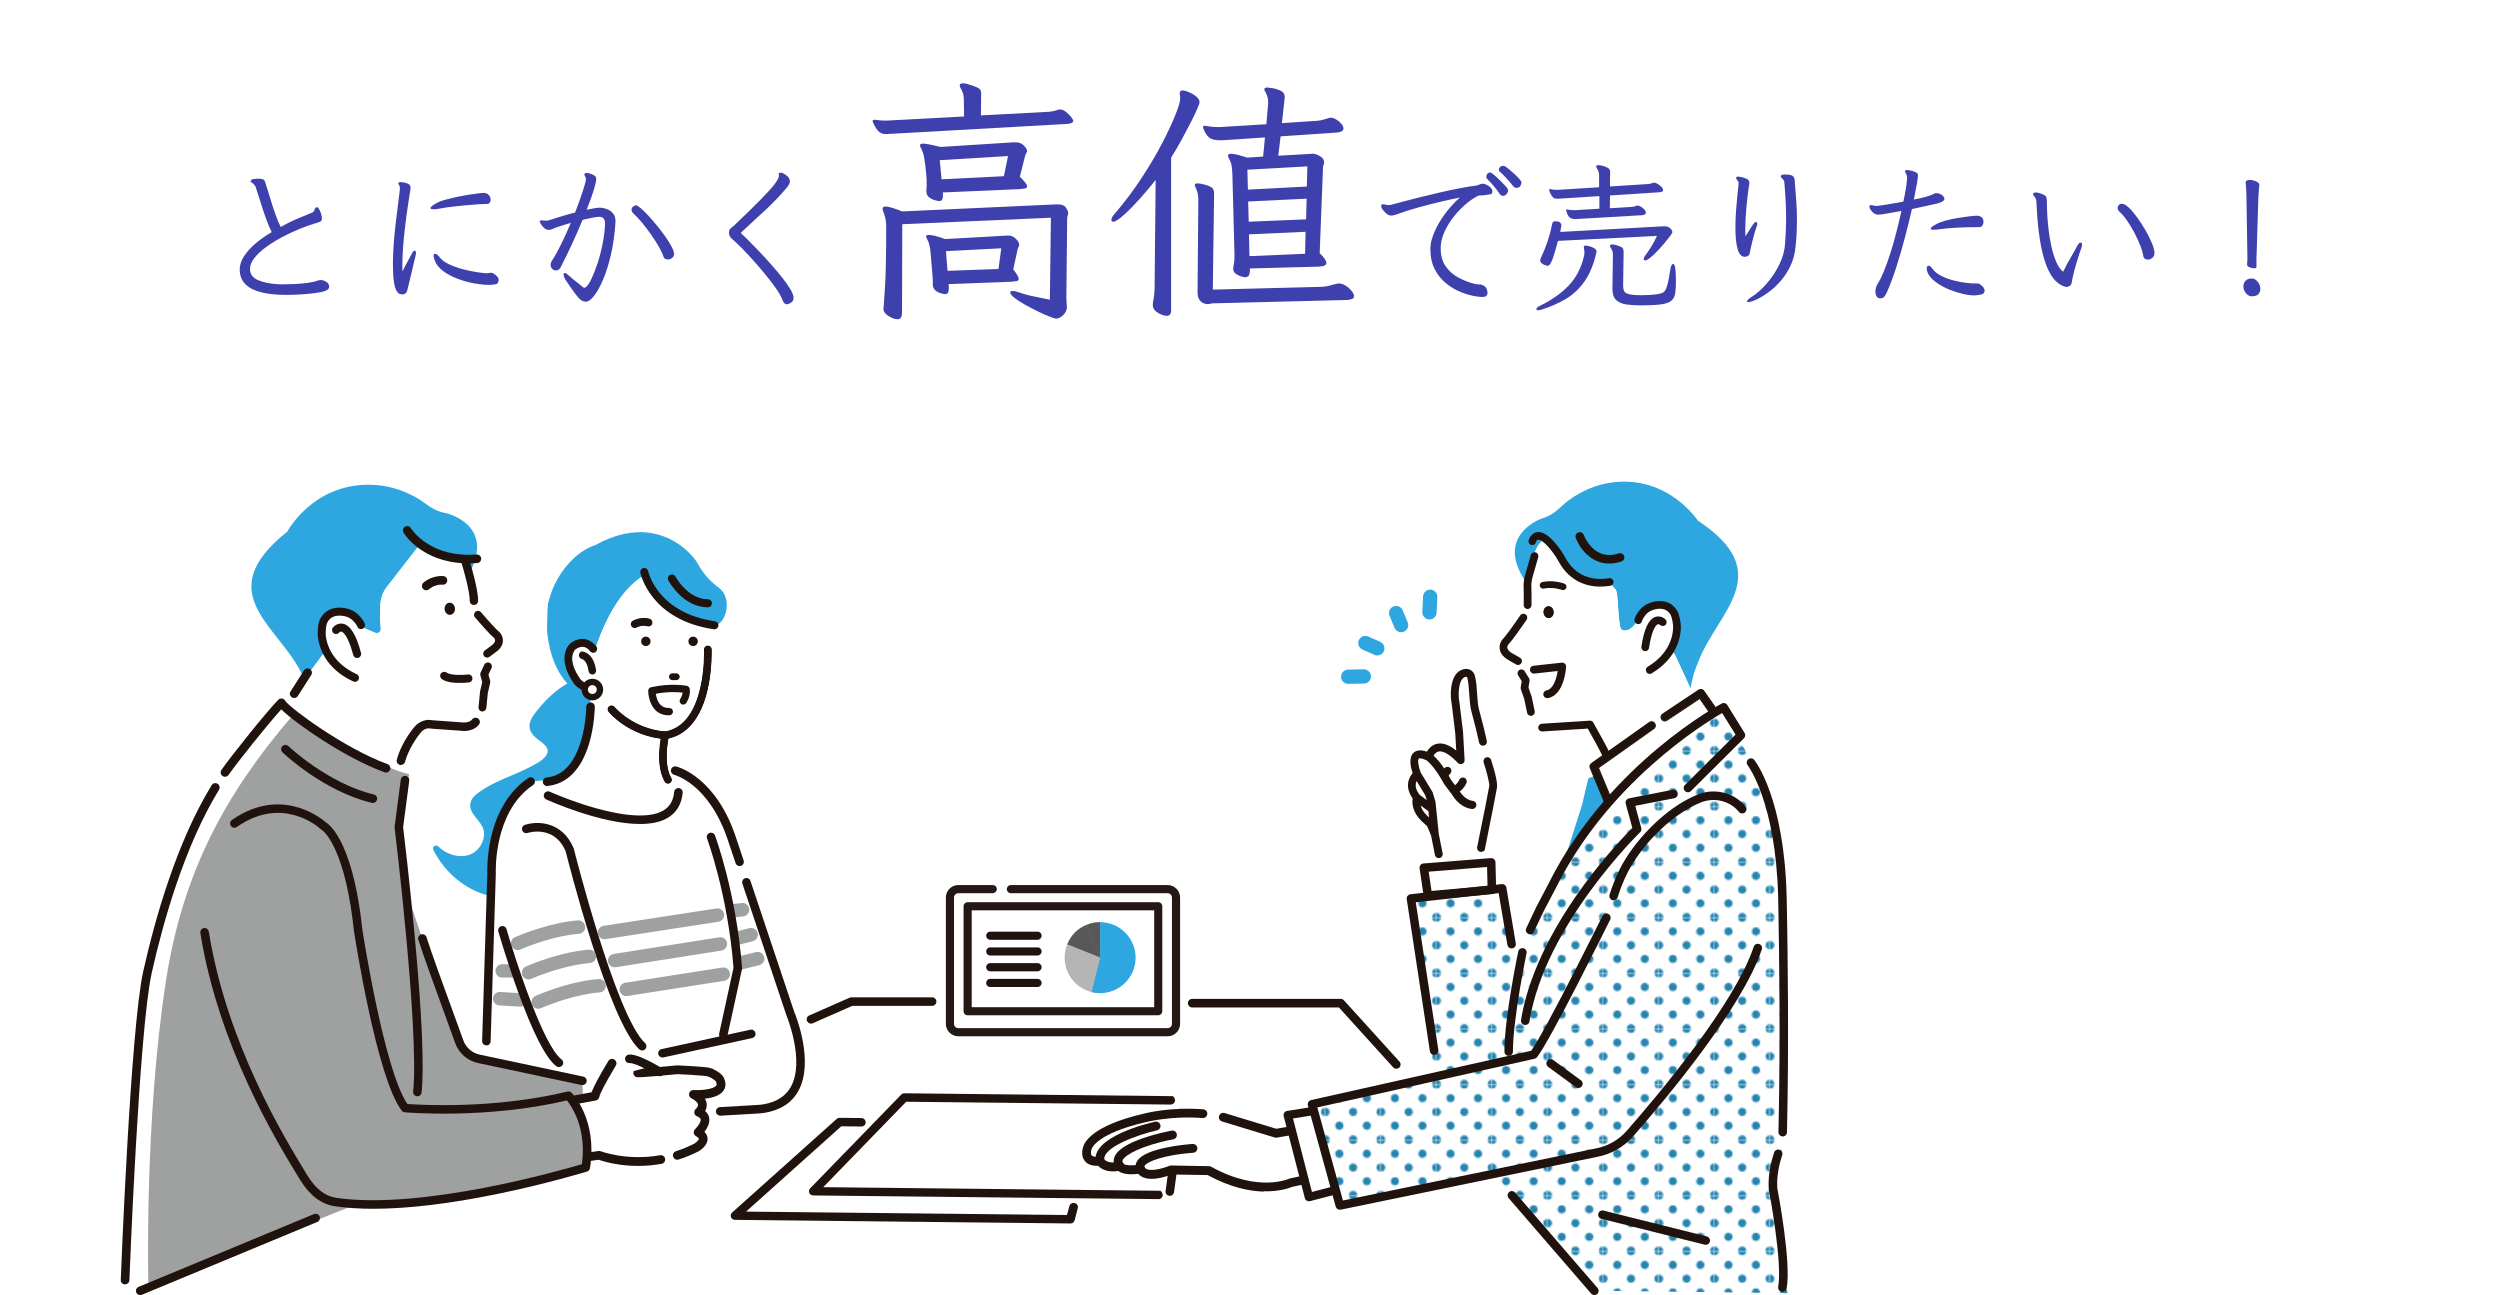 <?xml version="1.0" encoding="UTF-8"?><svg id="_レイヤー_2" xmlns="http://www.w3.org/2000/svg" xmlns:xlink="http://www.w3.org/1999/xlink" viewBox="0 0 478.56 247.91"><defs><style>.cls-1{fill:none;}.cls-2{fill:#9fa0a0;}.cls-3{fill:#20130d;}.cls-4{fill:#3e40ad;}.cls-5{fill:#231815;}.cls-6{fill:#fff;}.cls-7{fill:url(#_新規パターンスウォッチ_5);}.cls-8{fill:#b5b5b6;}.cls-9{fill:#2ea7e0;}.cls-10{fill:#1f0c05;}.cls-11{fill:#595757;}.cls-12{fill:#2684b0;}.cls-13{clip-path:url(#clippath);}</style><pattern id="_新規パターンスウォッチ_5" x="0" y="0" width="37.61" height="37.61" patternTransform="translate(-7758.18 2878.12) scale(.28 -.28)" patternUnits="userSpaceOnUse" viewBox="0 0 37.61 37.61"><rect class="cls-1" width="37.61" height="37.61"/><rect class="cls-1" width="37.61" height="37.61"/><path class="cls-12" d="M37.61-2.82c1.55,0,2.82,1.26,2.82,2.82s-1.26,2.82-2.82,2.82-2.82-1.26-2.82-2.82,1.26-2.82,2.82-2.82Z"/><circle class="cls-12" cx="18.8" r="2.82"/><path class="cls-12" d="M0-2.82c1.56,0,2.82,1.26,2.82,2.82S1.55,2.82,0,2.82-2.82,1.56-2.82,0-1.56-2.82,0-2.82Z"/><path class="cls-12" d="M37.61,15.98c1.55,0,2.82,1.26,2.82,2.82s-1.26,2.82-2.82,2.82-2.82-1.26-2.82-2.82,1.26-2.82,2.82-2.82Z"/><path class="cls-12" d="M18.8,15.98c1.56,0,2.82,1.26,2.82,2.82s-1.26,2.82-2.82,2.82-2.82-1.26-2.82-2.82,1.26-2.82,2.82-2.82Z"/><path class="cls-12" d="M0,15.98c1.56,0,2.82,1.26,2.82,2.82s-1.27,2.82-2.82,2.82-2.82-1.26-2.82-2.82,1.26-2.82,2.82-2.82Z"/><path class="cls-12" d="M37.61,34.79c1.55,0,2.82,1.26,2.82,2.82s-1.26,2.82-2.82,2.82-2.82-1.26-2.82-2.82,1.26-2.82,2.82-2.82Z"/><circle class="cls-12" cx="18.8" cy="37.61" r="2.82"/><path class="cls-12" d="M0,34.79c1.56,0,2.82,1.26,2.82,2.82s-1.26,2.82-2.82,2.82-2.82-1.26-2.82-2.82,1.26-2.82,2.82-2.82Z"/><path class="cls-12" d="M-18.81,34.79c1.56,0,2.82,1.26,2.82,2.82s-1.26,2.82-2.82,2.82-2.82-1.26-2.82-2.82,1.26-2.82,2.82-2.82Z"/><path class="cls-12" d="M-18.81,37.61"/><path class="cls-12" d="M9.4,6.58c1.56,0,2.82,1.26,2.82,2.82s-1.26,2.82-2.82,2.82-2.82-1.26-2.82-2.82,1.26-2.82,2.82-2.82Z"/><path class="cls-12" d="M28.21,6.58c1.56,0,2.82,1.26,2.82,2.82s-1.27,2.82-2.82,2.82-2.82-1.26-2.82-2.82,1.26-2.82,2.82-2.82Z"/><path class="cls-12" d="M9.4,25.39c1.56,0,2.82,1.26,2.82,2.82s-1.26,2.82-2.82,2.82-2.82-1.26-2.82-2.82,1.26-2.82,2.82-2.82Z"/><path class="cls-12" d="M28.21,25.39c1.56,0,2.82,1.26,2.82,2.82s-1.27,2.82-2.82,2.82-2.82-1.26-2.82-2.82,1.26-2.82,2.82-2.82Z"/><path class="cls-12" d="M-9.4,25.39c1.56,0,2.82,1.26,2.82,2.82s-1.26,2.82-2.82,2.82-2.82-1.26-2.82-2.82,1.26-2.82,2.82-2.82Z"/><path class="cls-12" d="M-9.4,28.21"/></pattern><clipPath id="clippath"><path class="cls-1" d="M210.59,176.53c-.94,0-1.79.17-2.65.54-1.73.73-2.94,1.97-3.64,3.71-.35.87-.5,1.61-.5,2.54,0,3.75,3.04,6.79,6.79,6.79s6.79-3.04,6.79-6.79-3.04-6.79-6.79-6.79h0Z"/></clipPath></defs><g id="_レイヤー"><g id="sec01"><g id="_レイヤー_2-2"><polygon class="cls-6" points="256.98 191.71 184.02 191.71 162.67 191.71 26.84 247.09 305.21 247.09 256.98 191.71"/><path class="cls-6" d="M224.94,210.34l-2.57,18.37-16.63-.18-1.3,4.88-62.81-.67,19.25-17.23,7.5.08,5.37-5.75s51.19-.28,51.18.5Z"/><path class="cls-3" d="M221.74,229.54l-66.04-.7c-.23,0-.47-.09-.63-.26-.3-.33-.28-.81.01-1.1l17.44-17.95c.16-.17.38-.25.61-.25l51.37.55s.01,0,.02,0c.81.72.3,1.61-.42,1.61l-50.63-.54-15.88,16.35,64.56.69c.82.72.31,1.62-.41,1.61h0Z"/><path class="cls-3" d="M204.9,234.2l-64.21-.69c-.34,0-.64-.21-.76-.52-.12-.31-.03-.66.21-.88l20.02-17.92c.15-.14.36-.21.56-.21l4.17.04c.45,0,.82.37.82.82s-.38.81-.83.8l-3.84-.04-18.23,16.33,61.43.65.46-1.67c.09-.43.53-.72.98-.63.45.09.74.52.64.96l-.6,2.32c-.08.38-.42.65-.82.65h0Z"/><path class="cls-3" d="M223.93,228.91s-.08,0-.11,0c-.45-.06-.76-.48-.7-.92l2.05-15.03c.06-.45.48-.76.92-.7.45.06.76.48.7.92l-2.05,15.03c-.06.41-.41.71-.81.71h0Z"/><path class="cls-3" d="M267.29,204.58c-.21,0-.43-.08-.59-.25l-10.4-11.48h-28.09c-.45,0-.82-.37-.82-.82s.37-.82.82-.82h28.44c.22,0,.43.09.59.25l10.64,11.74c.31.32.3.84-.02,1.16-.16.15-.37.23-.56.23h0Z"/><path class="cls-6" d="M214.38,223.25c.63,1.11,3.92.53,3.92.53,1.04,2.21,5.83.19,5.83.19l7.26.13c9.48,5.26,15.67,2.35,15.67,2.35l9.88-2.16c.16-6.54-3.71-8.82-3.71-8.82l-8.99,1.53-10.08-3.07c-1.27-.39-2.58-.64-3.9-.74-6.31-.49-11.06.8-11.06.8-10.59,2.43-11.06,5.82-11.06,5.82,0,0-1.04,2.89,2.46,2.49,0,0,.74,1.57,3.79.96h0Z"/><path class="cls-3" d="M218.28,224.62c-.33,0-.64-.21-.76-.54-.25-.64-.19-1.29.18-1.86,1.56-2.47,9.1-3.13,10.6-3.24.46-.03.87.32.9.78s-.32.87-.78.9c-5.6.41-8.8,1.69-9.29,2.46-.08.12-.08.21-.03.35.17.43-.05.92-.48,1.09-.11.04-.22.06-.32.06h0Z"/><path class="cls-3" d="M214.36,224.09c-.25,0-.5-.12-.65-.34-.68-.92-.58-1.76-.37-2.29,1.18-3.02,9.31-4.72,10.94-5.03.45-.09.9.21.99.67s-.21.9-.67.99c-6.06,1.16-9.31,3.03-9.69,3.99-.06.16-.09.35.15.68.28.37.2.9-.18,1.18-.16.12-.34.17-.52.17h0Z"/><path class="cls-3" d="M210.57,223.13c-.38,0-.72-.28-.81-.67-1.01-4.82,10.09-7.46,11.36-7.74.45-.1.9.19,1.01.64.1.45-.19.9-.64,1.01-3.52.79-10.61,3.24-10.09,5.76.1.45-.2.9-.65,1-.06.01-.13.02-.19.02h.01Z"/><path class="cls-3" d="M241.92,228.1c-2.75-.07-6.41-.79-10.75-3.16l-6.88-.12c-.96.38-4.82,1.75-6.4-.12-1.05.13-2.85.21-3.81-.54-2.2.32-3.35-.44-3.87-1-1.18.05-2.04-.26-2.56-.93-.79-.99-.43-2.31-.32-2.65.17-.72,1.48-4.07,11.67-6.41.37-.1,5.08-1.3,11.33-.82.46.03.81.44.77.9-.03.46-.44.81-.9.77-6.08-.47-10.73.76-10.78.77,0,0-.02,0-.03,0-9.2,2.11-10.33,4.88-10.42,5.13,0,.07-.01.08-.04.15-.08.23-.18.83.04,1.1.2.25.76.34,1.54.26.38-.04.71.12.85.46.08.12.7.94,2.87.51.36-.07.72.1.9.41.21.25,1.61.37,3.04.12.37-.06.74.13.91.47.52,1.1,3.47.3,4.75-.23.11-.05.23-.07.34-.07l7.26.13h0c.14,0,.27.04.39.1,4.68,2.6,8.49,3.09,10.85,3.04,2.56-.05,4.04-.72,4.05-.72.06-.03.12-.05.17-.06l9.22-2.02c-.04-2.21-.58-4.11-1.6-5.64-.57-.86-1.16-1.38-1.47-1.63l-8.65,1.47c-.13.02-.26.01-.39-.03l-10.08-3.07c-.45-.14-.7-.61-.56-1.05s.61-.7,1.05-.56l9.89,3.01,8.8-1.49c.19-.03.4,0,.56.1.17.1,4.3,2.61,4.13,9.58,0,.39-.28.72-.66.8l-9.8,2.14c-.45.19-2.36.92-5.39.84v.03Z"/><polygon class="cls-6" points="246.51 213.44 250.56 229.14 257.03 227.46 253.62 212.31 246.51 213.44"/><path class="cls-3" d="M250.56,229.95c-.14,0-.28-.03-.41-.11-.19-.11-.32-.28-.37-.49l-4.05-15.7c-.06-.22-.02-.45.1-.64.12-.19.32-.32.54-.35l7.11-1.13c.42-.06.82.21.91.62l3.4,15.15c.1.42-.17.84-.58.95l-6.45,1.68c-.07.02-.14.03-.2.03h0ZM247.51,214.1l3.63,14.07,4.93-1.29-3.07-13.65-5.5.87h0Z"/><path class="cls-9" d="M293.98,105.31c.23-.54,1.41-2.72,2.09-1.46,3.61,6.63,9.47,8.71,11.11,7.96.99-.45,1.49.41,2.09,1.07.5.56.36,4.42.87,7.1.21,1.11,1.85,1.03,3.09-.8.63-.93,1.98-1,2.76-.18l4.44,6.1c.13.14.24.3.32.48l2.87,6.24c.52-3.13,1.01-3.95,1.53-5.3,3.69-9.46,15.11-16.77-.15-26.87,0,0-5.57-8.6-16.24-7.32-3.07.37-5.96,1.59-8.45,3.42-1.65,1.21-2.73,2.84-5.15,3.49,0,0-9.66,3.33-2.62,12.79.27-3.13.87-5.3,1.46-6.72h0Z"/><path class="cls-9" d="M94.09,167.27s-.63-12.27,7.49-17.68l3.88-.29c1.62-.79,5.42-2.85,6.37-5.17,0,0,1.72-5.35,1.12-11.86l-.15-3.78s2.55-13.01,10.01-18.06c0,0,3.66,6.27,12.39,9.46.38-.32,1.07-.03,1.8-.21,2.06-.52,3.28-5.26.52-7.24-2.62-1.88-3.73-4.2-4.26-5.04-.37-.54-.81-1.04-1.26-1.5-1.12-1.13-2.42-2.08-3.84-2.76-1.99-.95-4.19-1.38-6.39-1.25-1.4.08-2.78.37-4.11.81-.76.25-1.51.55-2.24.89-.48.22-1.02.55-1.45.75-.16.08-.35.11-.52.18-.3.11-.59.24-.87.39-.98.5-1.88,1.15-2.68,1.89-2.47,2.31-4.14,5.22-4.95,8.57-.21.87-.19,4.13-.24,5.02,0,0,.17,6.46,3.89,10.44-2.08,1.2-4.15,3-6.21,5.72-.65.86-1.26,1.95-.94,3.07.21.75.74,1.3,1.33,1.78.94.77,2.74,1.71,1.8,3.17-.55.85-1.52,1.38-2.38,1.86-.93.52-1.9.98-2.89,1.41-1.96.86-3.97,1.63-5.83,2.68-.92.52-1.88,1.11-2.65,1.84-.73.7-1.03,1.65-.68,2.62.6,1.65,2.45,2.64,2.5,4.51.05,1.61-.89,3.22-2.34,3.94-1.69.83-3.75.45-5.29-.52-.41-.25-.77-.55-1.11-.89-.47-.47-1.27.06-.96.68,1.93,3.85,5.36,7.02,9.46,8.41.5.17,1.01.3,1.52.41l.19-4.26h0Z"/><path class="cls-9" d="M58.3,129.98l5.27-7.07.68.68,4.1-3.91,3.47,1.45c.48.21,1.03-.12,1.08-.64l-.16-2.45c.06-2.17-.07-3.91,1.27-5.63l6.71-8.62c-.7.81,6.58,2.99,9.09,3.24l.31,2.16c4.43-8.89-4.75-10.97-4.75-10.97-2.52-.39-3.8-1.89-5.59-2.92-2.71-1.56-5.79-2.47-8.95-2.51-11.02-.16-15.83,8.97-15.83,8.97-14.56,11.61-2.19,17.7,2.5,26.7.28.53.54.98.81,1.53h-.01Z"/><polygon class="cls-6" points="273.73 175.87 272.56 166.23 285.39 165.08 286.1 172.63 273.73 175.87"/><path class="cls-6" d="M151.28,194l-11.02-32.96c-3.74-11.79-11.02-13.52-11.02-13.52l-1.85.14c-1.27-3.22-.03-6.9-.03-6.9,8.72-1.69,8.15-16.44,8.15-16.44-.03-3.91,0-4.31,0-4.31-8.95-3.16-12.7-9.57-12.7-9.57-7.46,5.05-10.01,18.06-10.01,18.06l.15,3.78c.59,6.51-1.12,11.86-1.12,11.86-.96,2.32-4.75,4.38-6.37,5.17l-3.88.29c-8.11,5.41-7.49,17.68-7.49,17.68l-1.25,28.49c-.03,2.16-.2,11.33,1.88,12.57l3.11,8.02,47.11-4.02c.43-.02.85-.06,1.27-.13,11.92-1.94,5.06-18.19,5.06-18.19h0Z"/><path class="cls-3" d="M93.11,200.11h-.03c-.45-.01-.81-.39-.79-.84l.99-31.98c-.01-.37-.11-3.36.72-7,1.17-5.1,3.64-9.03,7.13-11.36.38-.25.88-.15,1.13.23.25.37.15.88-.23,1.13-3.97,2.65-5.69,7.1-6.44,10.37-.82,3.59-.68,6.56-.68,6.59v.07l-.99,32.02c-.01.44-.38.79-.81.79h0Z"/><path class="cls-3" d="M137.86,213.56c-.43,0-.79-.34-.81-.77-.03-.45.32-.83.76-.86l7.09-.41c.41-.02.81-.06,1.19-.12,2.51-.41,4.29-1.54,5.3-3.36,2.76-4.99-.83-13.62-.86-13.71,0-.02-.01-.04-.02-.06l-8.4-25.13c-.14-.43.09-.89.52-1.03s.89.09,1.03.52l8.39,25.1c.29.69,3.86,9.53.77,15.11-1.26,2.28-3.44,3.69-6.47,4.18-.43.07-.9.12-1.36.14l-7.08.41h-.05,0Z"/><path class="cls-3" d="M141.58,165.79c-.34,0-.66-.21-.77-.56l-1.32-3.93c-1.86-5.85-4.6-9.07-6.58-10.74-2.13-1.8-3.84-2.24-3.86-2.25-.43-.11-.7-.55-.6-.99.1-.43.54-.7.98-.6.32.08,7.77,1.98,11.61,14.07l1.31,3.93c.14.43-.09.89-.52,1.03-.08.03-.17.04-.26.04h.01Z"/><path class="cls-3" d="M133.58,122.8c-.01.5-.43.89-.93.87s-.89-.43-.87-.93c.01-.5.43-.89.93-.87s.89.43.87.93Z"/><path class="cls-3" d="M124.53,122.8c-.01.5-.43.89-.93.87s-.89-.43-.87-.93c.01-.5.43-.89.93-.87s.89.43.87.93Z"/><path class="cls-3" d="M127.35,141.33h-.05c-6.85-.55-10.53-4.99-10.68-5.18-.2-.25-.16-.61.08-.81.25-.2.61-.16.81.08h0s3.54,4.25,9.89,4.76c.32.03.55.3.52.62-.03.3-.28.53-.57.53h0Z"/><path class="cls-3" d="M127.35,141.43h-.06c-6.9-.55-10.6-5.03-10.75-5.21-.11-.14-.17-.32-.14-.49.02-.18.1-.34.24-.45.29-.23.71-.19.94.1.03.04,3.51,4.22,9.82,4.73.37.03.65.35.61.72-.03.34-.32.62-.67.62h0ZM117.07,135.31c-.1,0-.21.03-.3.1-.1.08-.16.19-.17.32s.02.25.1.35c.15.19,3.8,4.6,10.62,5.15.26.02.49-.18.51-.43.02-.26-.17-.49-.43-.51-6.4-.52-9.92-4.75-9.95-4.79-.1-.12-.23-.17-.37-.17h0Z"/><path class="cls-3" d="M127.35,141.41h-.06c-6.88-.55-10.58-5.02-10.73-5.21-.11-.14-.16-.3-.14-.48.02-.17.1-.33.23-.43.28-.23.69-.19.92.1.03.04,3.51,4.22,9.83,4.73.17.01.33.1.44.23s.17.3.15.48c-.03.34-.31.6-.65.6h0ZM117.07,135.29c-.11,0-.22.03-.31.11-.1.08-.17.2-.18.34-.01.13.03.26.11.37.15.19,3.81,4.61,10.63,5.15.28.02.52-.19.54-.45.01-.13-.03-.26-.12-.37-.08-.1-.21-.17-.34-.17-6.39-.52-9.9-4.75-9.94-4.79-.1-.12-.24-.19-.39-.19h0Z"/><path class="cls-3" d="M127.35,141.5h-.06c-6.92-.56-10.65-5.06-10.8-5.24-.12-.16-.19-.35-.17-.55s.12-.38.28-.5c.32-.26.79-.21,1.05.11.03.04,3.49,4.2,9.76,4.7.2.01.38.11.51.26.13.15.19.34.18.54-.03.39-.36.69-.74.69h0ZM117.07,135.38c-.09,0-.18.03-.25.09-.08.07-.14.17-.14.27-.01.1.02.21.09.3.15.19,3.78,4.57,10.56,5.12.1,0,.21-.03.29-.1s.13-.17.14-.28c0-.1-.03-.21-.1-.29-.07-.08-.17-.13-.28-.14-6.43-.52-9.97-4.78-10-4.83-.08-.1-.19-.14-.31-.14Z"/><path class="cls-3" d="M127.87,149.84c-.2,0-.39-.1-.5-.28-1.89-3.25-.64-8.7-.59-8.93.06-.23.24-.4.47-.43,8.2-1.3,7.67-15.71,7.67-15.85-.01-.32.23-.59.55-.6s.59.23.6.55c0,.16.15,3.89-.79,7.85-1.24,5.21-3.82,8.34-7.45,9.11-.23,1.23-.87,5.32.54,7.73.16.28.07.63-.21.79-.09.06-.19.08-.29.08h0Z"/><path class="cls-3" d="M127.87,149.93c-.23,0-.45-.12-.57-.33-1.92-3.28-.65-8.76-.6-9,.06-.26.28-.46.54-.5,8.12-1.29,7.61-15.62,7.6-15.76-.01-.37.27-.68.63-.69.37-.01.68.27.69.63,0,.16.15,3.9-.79,7.88-1.24,5.21-3.82,8.37-7.46,9.16-.24,1.26-.84,5.26.54,7.61.19.32.08.72-.23.9-.1.06-.21.09-.33.09h0ZM135.5,123.83h-.02c-.27.01-.48.24-.46.5,0,.14.52,14.63-7.74,15.94-.19.03-.35.18-.4.37-.06.23-1.3,5.65.58,8.87.13.22.44.3.66.17.23-.14.31-.43.17-.66-1.43-2.45-.78-6.58-.54-7.79,0-.03.03-.06.07-.07,3.6-.75,6.15-3.88,7.38-9.04.94-3.95.8-7.67.79-7.83-.01-.26-.23-.47-.49-.47h0Z"/><path class="cls-3" d="M127.87,149.92c-.23,0-.45-.12-.56-.32-1.92-3.28-.65-8.76-.59-8.99.06-.25.27-.45.53-.49,8.14-1.3,7.61-15.62,7.61-15.77-.01-.36.26-.66.62-.68.37-.01.66.26.68.62,0,.16.15,3.9-.79,7.87-1.24,5.2-3.82,8.37-7.46,9.16-.23,1.25-.84,5.26.54,7.63.09.15.11.32.07.49s-.15.31-.3.39c-.1.06-.21.09-.32.09h0ZM135.5,123.82h-.02c-.28.01-.49.24-.48.52,0,.14.53,14.61-7.74,15.93-.2.03-.36.18-.41.38-.06.23-1.3,5.65.58,8.88.09.15.25.25.43.25.09,0,.17-.02.25-.07.12-.07.2-.17.23-.3.03-.13.01-.26-.05-.38-1.43-2.44-.78-6.57-.54-7.78v-.05h.06c3.6-.76,6.16-3.9,7.39-9.07.94-3.95.8-7.67.79-7.83-.01-.27-.23-.48-.5-.48h0Z"/><path class="cls-3" d="M127.87,150.01c-.26,0-.5-.14-.63-.37-1.93-3.31-.66-8.82-.61-9.05.07-.29.3-.51.6-.56,8.07-1.28,7.54-15.54,7.53-15.68-.01-.41.3-.75.7-.76.41-.02.75.3.76.7,0,.16.15,3.91-.8,7.9-1.24,5.21-3.82,8.39-7.47,9.2-.23,1.25-.81,5.2.54,7.51.1.17.12.37.08.56-.05.19-.17.35-.34.45-.11.07-.24.1-.37.1h.01ZM135.5,123.82l-.02.09c-.23,0-.4.2-.39.43,0,.14.54,14.69-7.81,16.02-.17.03-.3.14-.34.31-.06.23-1.3,5.62.57,8.81.11.19.37.25.56.14.1-.06.17-.14.19-.25s.01-.21-.04-.31c-1.44-2.47-.79-6.63-.56-7.85v-.05s.04-.06.08-.07h.05c3.57-.76,6.1-3.86,7.32-9,.94-3.95.79-7.65.79-7.81,0-.22-.19-.39-.41-.39v-.09h0Z"/><path class="cls-6" d="M108.54,124.7s.1,7.89,6.76,6.86l.94-4.42s-4.51-7.89-7.71-2.45h0Z"/><path class="cls-3" d="M112.82,132.31c.43,0,.85-.12,1.23-.34.3-.18.39-.56.21-.87-.18-.3-.56-.4-.87-.21-.96.58-2.16-.58-2.35-.76-2.76-3.92-1.18-5.7-.99-5.89.59-.44,1.16-.62,1.68-.53.8.13,1.3.85,1.3.85.19.29.59.37.87.17.29-.19.37-.59.17-.87-.03-.05-.79-1.16-2.13-1.39-.89-.15-1.79.11-2.69.79-.01,0-.03.02-.03.03-.12.1-2.8,2.54.81,7.62.01.02.03.04.05.06.02.02.49.53,1.17.92.53.3,1.05.45,1.55.45h0Z"/><path class="cls-3" d="M112.82,132.44c-.52,0-1.06-.16-1.61-.46-.68-.38-1.15-.88-1.21-.94-.02-.02-.04-.05-.06-.08-3.66-5.17-.9-7.67-.79-7.78.01-.01.03-.03.04-.03.92-.7,1.87-.96,2.79-.81,1.38.24,2.18,1.4,2.21,1.45.23.34.14.81-.21,1.04-.34.23-.81.14-1.05-.2,0,0-.48-.68-1.22-.8-.49-.08-1.02.09-1.59.51-.17.17-1.69,1.89,1.01,5.72.12.12,1.29,1.27,2.18.73.17-.1.37-.13.57-.08.19.05.36.17.46.34.21.36.1.82-.26,1.03-.4.24-.83.37-1.3.37h.01ZM111.49,122.54c-.7,0-1.42.27-2.13.81,0,0-.02.01-.03.03-.11.1-2.71,2.47.83,7.45.01.01.03.03.04.05.05.06.5.53,1.14.89.96.54,1.88.57,2.66.1.24-.14.32-.45.17-.7-.07-.12-.18-.2-.31-.23s-.27-.01-.39.06c-1.03.62-2.27-.54-2.5-.79-2.83-4.02-1.18-5.86-.99-6.06.63-.47,1.23-.65,1.79-.56.85.14,1.38.9,1.38.91.16.23.48.29.7.13.23-.16.3-.47.14-.7-.03-.05-.76-1.12-2.05-1.34-.16-.03-.31-.04-.47-.04h0Z"/><path class="cls-3" d="M113.39,129s.07,0,.1,0c.32-.06.53-.37.48-.69-.5-3.45-2.56-3.49-2.65-3.49h0c-.45.22-.5.85-.08,1.14l.06.04s1.16.1,1.5,2.5c.04.3.3.51.59.51h0Z"/><path class="cls-3" d="M113.39,129.12c-.35,0-.65-.26-.71-.61-.32-2.3-1.37-2.39-1.38-2.39h-.03l-.1-.06c-.23-.16-.37-.42-.34-.7s.19-.52.44-.65h.06c.09-.01,2.26.03,2.77,3.58.06.39-.21.76-.59.83-.04,0-.08,0-.12,0h.01ZM111.35,125.87c.21.03,1.25.32,1.58,2.6.03.25.28.44.54.4.25-.04.42-.29.38-.55-.45-3.17-2.25-3.37-2.5-3.38-.16.09-.26.25-.28.43-.01.19.08.37.23.48l.04.03h0Z"/><path class="cls-3" d="M121.35,120.1c-.17-.04-.33-.16-.42-.32-.17-.32-.05-.71.27-.88,1.63-.87,3.11-.37,3.17-.34.34.12.52.49.4.83s-.49.52-.83.4c-.05-.01-1.03-.32-2.13.26-.14.08-.31.1-.46.06h0Z"/><path class="cls-3" d="M121.51,120.22c-.06,0-.12,0-.18-.02h0c-.21-.05-.39-.19-.49-.38-.19-.37-.06-.82.31-1.01,1.67-.89,3.18-.37,3.24-.35.39.14.6.56.46.96-.14.39-.56.59-.95.46-.04-.01-.98-.31-2.05.25-.11.06-.23.09-.35.09ZM123.23,118.49c-.54,0-1.25.11-1.98.5-.27.14-.37.48-.23.74.08.14.21.24.36.28h0c.13.03.27.01.39-.05,1.14-.61,2.16-.28,2.2-.27.29.1.6-.06.7-.34.1-.29-.05-.6-.34-.7-.03-.01-.46-.16-1.11-.16Z"/><path class="cls-3" d="M136.76,120.46s-.08,0-.11,0c-12.03-1.76-13.99-10.44-14.07-10.81-.09-.41.18-.83.59-.91.41-.09.82.18.91.59.07.33,1.86,8,12.79,9.6.19.03.34.12.46.24.15.17.23.39.19.63-.06.39-.39.66-.76.66h0Z"/><path class="cls-3" d="M135.51,116.25c-4.79,0-7.46-4.95-7.57-5.15-.2-.38-.06-.84.32-1.04s.84-.06,1.04.32h0s2.35,4.33,6.21,4.33c.43,0,.77.34.77.77s-.34.77-.77.77h0Z"/><circle class="cls-6" cx="113.39" cy="132" r="1.45"/><path class="cls-3" d="M113.39,134.07c-1.14,0-2.07-.93-2.07-2.07s.93-2.07,2.07-2.07,2.07.93,2.07,2.07-.93,2.07-2.07,2.07ZM113.39,131.15c-.47,0-.85.38-.85.85s.38.85.85.85.85-.38.85-.85-.38-.85-.85-.85Z"/><path class="cls-3" d="M129.46,130.19h-.75c-.36,0-.65-.29-.65-.65s.29-.65.65-.65h.75c.36,0,.65.29.65.65s-.29.65-.65.65Z"/><path class="cls-3" d="M122.5,157.73c-7.45,0-17.4-4.45-17.93-4.69-.41-.19-.59-.67-.41-1.08.19-.41.67-.59,1.08-.41.04.02,4.04,1.82,8.75,3.14,6.08,1.71,10.56,1.87,12.96.48,1.26-.74,1.95-1.9,2.1-3.57.04-.45.44-.78.89-.74s.78.44.74.89c-.2,2.2-1.18,3.82-2.9,4.83-1.42.83-3.25,1.15-5.27,1.15h0Z"/><path class="cls-3" d="M104.72,150.47c-.41,0-.77-.32-.81-.74-.04-.45.28-.85.74-.9,7.41-.72,7.58-13.42,7.58-13.55,0-.45.37-.81.82-.81h0c.45,0,.81.37.81.82,0,.14-.03,3.55-1.11,7.11-1.48,4.9-4.23,7.69-7.95,8.05h-.08,0Z"/><path class="cls-3" d="M122.93,201.09c-.2,0-.4-.08-.56-.22-5.86-5.44-13.58-35.89-14.09-37.91-2.18-5.1-7.07-3.58-7.29-3.51-.43.14-.89-.1-1.03-.52-.14-.43.09-.89.52-1.03,2.26-.76,7.12-.79,9.33,4.48.01.04.03.08.04.12.08.32,8.05,31.99,13.63,37.17.33.31.35.83.04,1.16-.16.17-.38.26-.6.26h.01Z"/><path class="cls-2" d="M115.72,179.79c-.62,0-1.17-.45-1.27-1.09-.11-.7.37-1.36,1.07-1.47l21.62-3.33c.7-.11,1.36.37,1.47,1.07s-.37,1.36-1.07,1.47l-21.62,3.33c-.07,0-.13.01-.2.01h0Z"/><path class="cls-2" d="M117.66,185.16c-.62,0-1.16-.45-1.27-1.08-.11-.7.37-1.36,1.07-1.47l20.24-3.19c.7-.11,1.36.37,1.47,1.07.11.7-.37,1.36-1.07,1.47l-20.24,3.19c-.07.01-.14.01-.2.01h0Z"/><path class="cls-2" d="M119.88,190.68c-.62,0-1.16-.45-1.27-1.09-.11-.7.37-1.36,1.07-1.47l18.58-2.91c.7-.11,1.36.37,1.47,1.07.11.7-.37,1.36-1.07,1.47l-18.58,2.91c-.07.01-.13.01-.2.01h0Z"/><path class="cls-2" d="M99.09,181.87c-.5,0-.98-.3-1.18-.79-.28-.65.03-1.41.68-1.68,7-2.97,11.88-3.21,12.09-3.22.71-.03,1.31.52,1.34,1.23.03.71-.52,1.31-1.23,1.34-.06,0-4.68.25-11.2,3.02-.17.07-.33.1-.5.1h0Z"/><path class="cls-2" d="M101.17,187.48c-.5,0-.98-.3-1.18-.79-.28-.65.03-1.41.68-1.68,7-2.97,11.88-3.21,12.09-3.22.71-.03,1.31.52,1.34,1.23.03.71-.52,1.31-1.23,1.34-.06,0-4.68.25-11.2,3.02-.17.07-.33.1-.5.1h0Z"/><path class="cls-2" d="M103.03,193.1c-.5,0-.98-.3-1.18-.79-.28-.65.03-1.41.68-1.68,7-2.97,11.88-3.21,12.09-3.22.71-.03,1.31.52,1.34,1.23.03.71-.52,1.31-1.23,1.34-.06,0-4.68.25-11.2,3.02-.17.07-.33.1-.5.1h0Z"/><path class="cls-2" d="M140.26,175.63c-.65,0-1.2-.49-1.27-1.14-.08-.7.43-1.34,1.14-1.42l1.87-.21c.7-.08,1.34.43,1.42,1.14.08.7-.43,1.34-1.14,1.42l-1.87.21s-.1,0-.14,0h0Z"/><path class="cls-2" d="M141.3,180.83c-.58,0-1.1-.39-1.25-.97-.17-.69.25-1.38.94-1.56l2.49-.63c.69-.17,1.38.25,1.56.94s-.25,1.38-.94,1.56l-2.49.63c-.1.03-.21.04-.31.04h0Z"/><path class="cls-2" d="M141.71,185.61c-.58,0-1.1-.39-1.25-.97-.17-.69.25-1.38.94-1.56l3.33-.83c.69-.17,1.38.25,1.56.94s-.25,1.38-.94,1.56l-3.33.83c-.1.03-.21.04-.31.04h0Z"/><path class="cls-3" d="M138.46,198.87c-.06,0-.12,0-.17-.02-.44-.1-.72-.53-.63-.97l2.75-12.63c-1.1-14.07-5.03-24.64-5.07-24.75-.16-.42.06-.9.48-1.05.42-.16.9.06,1.05.48.04.11,4.07,10.95,5.18,25.32,0,.08,0,.16-.01.23l-2.78,12.75c-.08.39-.42.64-.8.64h0Z"/><path class="cls-3" d="M127.99,136.92c-1.01,0-1.85-.32-2.51-.97-1.38-1.34-1.4-3.61-1.4-3.71,0-.32.23-.61.54-.68,3.71-.85,6.72-.31,6.85-.28.29.06.51.28.56.57.22,1.34-.57,2.58-.66,2.72-.21.32-.65.41-.96.19-.32-.21-.41-.65-.19-.96.12-.19.39-.7.45-1.22-.92-.1-2.86-.21-5.13.22.08.6.31,1.55.93,2.15.41.4.95.59,1.63.57.39,0,.71.3.72.68.01.39-.3.71-.68.72h-.14Z"/><path class="cls-6" d="M95.5,122.56c-.04-.59-.44-1.39-.87-1.8-4.23-4.05-3.52-5.79-3.68-5.65l-1.15-8.08c-2.52-.25-9.79-2.42-9.09-3.24l-6.71,8.62c-1.34,1.72-1.21,3.46-1.27,5.63l.17,2.45c-.06.52-.6.85-1.08.64l-3.47-1.45-4.1,3.91-.68-.68-12.39,16.61,22.76,13.01,3.83-9.36c.14-.26,2.58-3.51,2.36-3.72h0c.47-.25.91-.41,1.19-.41l7.03.05c3.81,0,4.11-1.67,3.89-2.76-.18-.92-.17-1.87-.02-2.8l.1-.63c.07-.41.3-1.03.5-1.41.35-.68.3-1.42.19-1.94-.09-.41-.07-.84.11-1.22.46-1,.14-1.75.14-1.75-.74-1.86.48-2.29,1.03-2.4.2-.03.41-.08.57-.19.57-.41.68-.85.64-1.43h0Z"/><path class="cls-6" d="M69.11,119.66s-.01-.34-.94-1.36c-.52-.56-1.23-.92-1.98-1.1-1.25-.28-3.39-.32-4.29,1.82-.28.65-.36,2.14-.28,2.85.24,1.97,1.47,5.64,6.34,7.87l1.15-10.09h0Z"/><path class="cls-3" d="M67.84,130.51c-.07-.01-.14-.03-.21-.06-5.5-2.52-6.57-6.76-6.78-8.47-.1-.8-.02-2.42.32-3.24.83-1.96,2.76-2.8,5.17-2.27.96.21,1.78.67,2.38,1.32.76.82,1.14,1.43,1.15,1.85s-.32.78-.74.79c-.38.01-.7-.25-.78-.61-.03-.07-.18-.37-.76-.99-.39-.42-.94-.72-1.58-.87-.97-.21-2.71-.32-3.42,1.36-.2.48-.3,1.81-.22,2.46.18,1.45,1.1,5.07,5.9,7.27.39.18.56.63.38,1.02-.14.32-.48.49-.81.44h0Z"/><path class="cls-3" d="M95.74,121.13s-.05-.05-.08-.07c-.61-.5-1.92-1.92-3.58-3.86-.28-.32-.75-.36-1.07-.08-.32.28-.36.75-.08,1.07.98,1.14,2.76,3.19,3.7,3.99.06.08.17.26.13.5-.04.31-.33.66-.83,1l-1.12.83c-.34.25-.41.72-.17,1.06.12.17.3.27.5.3.2.03.4-.02.56-.14l1.08-.8c.9-.61,1.39-1.31,1.48-2.09.11-.97-.47-1.63-.54-1.71h.01Z"/><path class="cls-3" d="M92.25,136.2c-.4-.06-.69-.43-.65-.83l.28-2.88s0-.07.01-.1l.42-1.81-.36-1.31c-.05-.18-.03-.37.05-.53l.7-1.49c.18-.39.64-.54,1.02-.37.39.18.54.64.37,1.02l-.59,1.23.33,1.22c.03.12.03.25,0,.38l-.45,1.95-.28,2.82c-.04.42-.41.73-.84.69h-.04.01Z"/><path class="cls-3" d="M86.39,130.63c-.68-.1-1.34-.3-1.81-.63-.34-.25-.43-.72-.19-1.07.25-.34.72-.43,1.07-.19.8.56,3.12.5,4.12.37.42-.05.81.25.85.67.06.42-.25.81-.67.85-.25.03-1.89.21-3.38-.01h0Z"/><path class="cls-3" d="M68.25,125.95c-.3-.04-.54-.25-.63-.56-1.06-4.01-2.07-4.44-2.26-4.48-.23-.06-.43.17-.44.18-.27.33-.74.38-1.07.11s-.38-.76-.11-1.09c.29-.36,1.02-.9,1.94-.71,1.39.3,2.51,2.12,3.43,5.59.11.41-.14.83-.54.94-.1.03-.21.03-.31.01h0Z"/><path class="cls-3" d="M85.22,117.07c.26.57.86.8,1.35.5s.67-1,.41-1.57c-.26-.57-.86-.8-1.35-.5s-.67,1-.41,1.57Z"/><path class="cls-3" d="M90.45,115.76c.08.03.17.05.26.05.44,0,.81-.34.81-.79.03-2.38-1.65-7.76-1.72-7.98-.13-.42-.58-.65-1.01-.52-.42.13-.65.58-.52,1.01.47,1.48,1.67,5.72,1.65,7.49,0,.35.21.65.52.76h0Z"/><path class="cls-3" d="M89.1,107.84c-8.43-.28-11.71-5.64-11.86-5.89-.23-.39-.1-.9.29-1.13s.9-.1,1.13.29c.01.02.89,1.45,2.86,2.77,2.65,1.78,5.91,2.54,9.71,2.27.45-.03.85.31.88.76.03.45-.31.85-.76.88-.79.06-1.53.07-2.25.05h0Z"/><path class="cls-3" d="M81.57,112.99c-.23,0-.45-.11-.61-.3-.29-.35-.24-.87.1-1.16,1.8-1.49,3.76-1.26,3.84-1.25.45.06.77.48.71.93-.06.45-.47.77-.92.71-.07,0-1.36-.14-2.58.88-.16.14-.36.2-.56.19h0Z"/><path class="cls-3" d="M56.29,133.61c-.31,0-.61-.19-.77-.56-.1-.24-.04-.52.12-.72l2.56-4.02c.27-.36.78-.48,1.15-.22.39.27.48.81.19,1.18l-2.56,4.02c-.17.22-.43.33-.68.32h0Z"/><path class="cls-3" d="M76.74,146.45c-.07,0-.14,0-.21-.03-.43-.12-.69-.56-.57-1.01.99-3.62,3.47-6.39,3.58-6.5.06-.07,1.35-1.41,3.17-1.04l5.71.41s.06,0,.08,0c0,0,1.27.2,1.9-.59.28-.35.8-.41,1.15-.13.35.28.41.8.13,1.15-1.14,1.43-3.07,1.23-3.4,1.18l-5.74-.41s-.08,0-.12-.02c-.94-.21-1.65.52-1.68.54,0,0-2.31,2.58-3.2,5.82-.1.37-.43.6-.79.6h-.01Z"/><path class="cls-6" d="M24.34,247.49s-4.51-88.54,29.35-111.65c0,0,19.9,11.68,24.63,12.32l-1.58,10.74,1.58,13.27s9.47,28.42,10.74,29.68l22.42,5.06.32,7.58-28.74,8.21-8.87,3.7-49.85,21.09Z"/><path class="cls-2" d="M28.41,246.36s-.85-31.45,3.37-58.68c3.12-20.12,10.93-35.22,24.11-50.58,0,0,17.68,10.42,22.42,11.06l-1.58,10.74,1.58,13.27s9.47,28.42,10.74,29.68l22.42,5.06.32,7.58-28.74,8.21-9.67,5.79-44.98,17.88Z"/><path class="cls-3" d="M73.96,147.89c-.11,0-.23,0-.34-.05-7.52-2.73-17.03-9.33-19.78-12.05-2.57,2.83-8.49,10.23-10.08,12.54-.26.38-.78.48-1.16.21-.38-.26-.48-.78-.21-1.16,1.76-2.57,8.78-11.3,10.88-13.43.19-.19.47-.28.74-.23.26.05.49.22.61.46.69,1.18,11.19,9.05,19.56,12.09.43.16.65.63.5,1.07-.12.32-.41.52-.72.54h0Z"/><path class="cls-3" d="M24,245.87h-.14c-.45-.05-.79-.45-.74-.92,0-.08,1.84-48.04,4.31-59.07,2.29-10.2,6.41-24.66,13.08-35.57.24-.39.75-.52,1.14-.28s.52.75.28,1.14c-6.55,10.71-10.62,24.97-12.88,35.04-2.45,10.95-4.28,58.82-4.28,58.9-.04.41-.37.72-.76.74h0Z"/><path class="cls-3" d="M79.9,209.85h-.08c-.45-.04-.78-.44-.73-.9,1.16-11.86-3.51-50.12-3.55-50.51,0-.07,0-.14,0-.21l1.18-9c.06-.45.47-.76.92-.7.45.06.76.47.7.92l-1.17,8.9c.13,1.07,1.24,10.3,2.21,20.74,1.38,14.87,1.83,24.97,1.33,30.03-.04.42-.4.74-.81.74Z"/><path class="cls-3" d="M111.49,207.72c-.06,0-.11,0-.17-.02l-19.76-4.2c-2-.39-3.69-1.83-4.4-3.76-.5-1.39-1.05-2.89-1.61-4.44-2.14-5.87-4.56-12.52-5.47-15.4-.14-.43.1-.89.53-1.03.43-.14.89.1,1.03.53.9,2.85,3.31,9.49,5.45,15.33.56,1.54,1.11,3.04,1.61,4.44.5,1.4,1.73,2.44,3.18,2.72l19.78,4.2c.44.1.72.53.63.97-.08.39-.42.65-.8.65h0Z"/><path class="cls-3" d="M71.37,153.71c-.06,0-.13,0-.19-.02-9.27-2.24-16.8-9.38-17.11-9.68-.32-.31-.34-.83-.03-1.16.31-.32.83-.34,1.16-.03.08.07,7.54,7.14,16.37,9.27.44.1.71.54.6.99-.09.37-.43.63-.79.63Z"/><path class="cls-6" d="M293.98,105.31c-.82,1.96-1.65,5.32-1.61,10.68,0,.24-.04.48-.13.7-.41.99-1.73,3.88-3.81,5.75-.36.32-.59.79-.57,1.27,0,.61.32,1.37,1.59,1.89.18.07.37.11.56.12.52.03,1.77.32,1.25,2.18,0,0-.23.74.3,1.64.2.34.3.74.25,1.13-.06.52-.04,1.27.41,1.92.3.42.5.9.63,1.39l.14.49c.25.89.31,1.81.27,2.73-.06,1.06.48,2.53,4.02,2.14l5.77-.54c.79-.08,1.53.38,1.83,1.11l3.95,9.8c.4.99,1.57,1.41,2.51.9l15.27-8.25c.83-.45,1.16-1.46.77-2.31l-6.64-14.48c-.08-.17-.19-.34-.32-.48l-4.44-6.1c-.77-.82-2.12-.76-2.76.18-1.23,1.83-2.87,1.92-3.09.8-.52-2.68-.37-6.54-.87-7.1-.59-.67-1.1-1.53-2.09-1.07-1.63.75-7.5-1.33-11.11-7.96-.69-1.26-1.86.92-2.09,1.46h0Z"/><path class="cls-6" d="M313.63,118.72s-.03-.33.76-1.4c.44-.6,1.07-1.02,1.78-1.26,1.16-.4,3.2-.68,4.3,1.28.34.6.57,2.01.56,2.7-.02,1.91-.81,5.55-5.22,8.2l-2.18-9.53Z"/><path class="cls-3" d="M315.17,128.63c-.21-.35-.1-.81.25-1.01,4.35-2.61,4.85-6.17,4.86-7.58,0-.63-.23-1.89-.47-2.33-.86-1.54-2.51-1.25-3.42-.94-.61.21-1.1.55-1.43,1-.48.66-.6.96-.62,1.03-.03.35-.32.64-.68.67-.41.03-.76-.28-.79-.68-.03-.41.26-1.03.9-1.89.51-.69,1.25-1.21,2.14-1.52,2.25-.77,4.19-.17,5.19,1.62.42.75.67,2.29.66,3.07-.01,1.66-.59,5.83-5.59,8.83-.06.03-.12.06-.19.08-.31.08-.65-.04-.83-.33h0ZM314.36,118.66h0s0,0,0,0Z"/><path class="cls-3" d="M290.79,127.26c.19-.05.34-.17.45-.34.21-.35.08-.81-.27-1.01l-1.3-.75s-.01,0-.03-.01c-.62-.32-.99-.69-1.08-1.05-.08-.3.05-.55.1-.64.92-.99,2.62-3.43,3.57-4.82.23-.34.14-.8-.2-1.03-.34-.23-.8-.14-1.03.2-1.58,2.34-2.85,4.04-3.46,4.68-.02.02-.04.05-.06.08-.06.08-.6.85-.37,1.85.19.81.81,1.49,1.83,2.04l1.29.74c.18.1.38.12.56.08h0Z"/><path class="cls-10" d="M297.34,117.6c-.19.57-.74.85-1.24.62s-.74-.88-.56-1.46c.19-.57.74-.85,1.24-.62s.74.88.56,1.46Z"/><path class="cls-3" d="M315.12,124.64c.28-.08.5-.3.54-.61.59-3.95,1.51-4.46,1.68-4.53.21-.08.43.12.44.12.29.29.75.28,1.04,0s.28-.76,0-1.05c-.31-.31-1.07-.76-1.93-.48-1.3.43-2.18,2.3-2.69,5.71-.06.41.22.78.62.84.1.01.21,0,.3-.01h0Z"/><path class="cls-3" d="M297.34,117.6c-.19.57-.74.85-1.24.62s-.74-.88-.56-1.46c.19-.57.74-.85,1.24-.62s.74.88.56,1.46Z"/><path class="cls-3" d="M292.63,116.54c.32-.08.55-.37.54-.72v-2.41c0-.24-.01-.54-.03-.87-.04-.79.06-1.57.3-2.33l1.01-3.53c.12-.39-.09-.81-.48-.93s-.81.09-.93.48l-1.01,3.53c-.3.93-.42,1.89-.37,2.87.01.23.03.56.02.73v2.48c0,.41.34.74.75.74.07,0,.13,0,.19-.03h0Z"/><path class="cls-3" d="M292.63,103.43c.18-.61.48-.97.76-1.18.21-.19.48-.34.82-.39,1.12-.19,2.44.71,4.04,2.76.53.68,1.02,1.44,1.5,2.31.77,1.41,3.11,4.6,8.26,3.75.4-.07.79.21.85.61.06.38-.17.74-.54.83-.02,0-.05.01-.08.01-6.08,1-8.88-2.82-9.8-4.51-.44-.81-.89-1.5-1.37-2.11-1.05-1.35-1.76-1.88-2.16-2.09-.04-.01-.08-.02-.11-.04-.08-.03-.33-.12-.5-.03-.16.07-.25.3-.3.48-.08.25-.27.43-.5.49-.12.03-.25.03-.39,0-.38-.11-.6-.51-.49-.89h0Z"/><path class="cls-3" d="M309.64,150.08c.37-.1.61-.48.53-.86-.52-2.61-3.24-7.45-4.55-9.78-.24-.43-.46-.83-.54-.97-.1-.32-.41-.54-.75-.52l-9.18.59c-.41.03-.72.38-.69.79s.38.72.79.69l8.69-.55c.1.19.23.41.39.71,1.17,2.08,3.91,6.96,4.38,9.34.08.4.47.66.87.58.01,0,.03,0,.05-.01h0Z"/><path class="cls-3" d="M293.25,137c.38-.1.61-.48.53-.87l-.57-2.72s-.01-.06-.03-.1l-.59-1.69.2-1.29c.03-.17,0-.35-.1-.5l-.83-1.34c-.21-.34-.67-.45-1.02-.24-.34.21-.45.67-.24,1.02l.69,1.12-.19,1.21c-.02.12,0,.25.03.36l.64,1.82.56,2.67c.08.4.48.65.87.57.01,0,.03,0,.04,0h0Z"/><path class="cls-3" d="M299.83,112.55c.12-.33-.04-.71-.38-.83-.08-.03-2.05-.76-4.2-.31-.35.08-.57.41-.5.76s.41.57.76.5c1.76-.37,3.44.24,3.47.25.06.02.13.03.19.04.28.01.54-.14.64-.42h0Z"/><path class="cls-3" d="M296.18,133.65c-.36,0-.67-.25-.74-.61-.08-.41.19-.81.6-.88.97-.19,1.53-1.35,1.82-2.29.16-.51.26-1.01.32-1.42l-4.47.49c-.41.04-.79-.25-.83-.67-.05-.41.25-.79.67-.83l5.41-.59c.22-.02.44.05.6.2.16.15.25.37.23.59s-.32,5.41-3.47,6c-.05,0-.1.01-.14.01h0Z"/><polygon class="cls-6" points="308.37 147.9 303.33 152.18 300.12 168.22 311.12 155.69 308.37 147.9"/><path class="cls-9" d="M308.69,152.12l-1.73-3.78c-.11-.24-.39-.35-.63-.25l-2.05.79c-.15.06-.27.19-.3.35l-1.1,4.71-5.04,15.89c-.07.21.01.43.19.56.08.06.19.09.28.09.11,0,.22-.03.31-.11l4.73-3.78c.06-.04.1-.1.13-.16l1.42-2.68s.04-.1.05-.14l1.4-7.76,2.29-3.22c.1-.14.12-.33.05-.5h-.01Z"/><polygon class="cls-6" points="324.92 132.7 305.09 146.73 308.24 154.29 328.23 137.42 324.92 132.7"/><path class="cls-3" d="M308.24,155.04c.17,0,.34-.06.47-.17l20.62-16.86c.3-.25.37-.68.14-1.01l-3.31-4.73c-.23-.33-.69-.42-1.03-.19l-6.88,4.58c-.34.23-.43.69-.21,1.03.23.34.69.43,1.03.21l6.27-4.18,2.49,3.56-19.31,15.8-2.54-6.08,10.58-7.5c.34-.24.41-.7.18-1.04-.24-.34-.7-.41-1.04-.18l-11.07,7.85c-.28.2-.39.57-.25.9l3.15,7.56c.09.22.28.38.51.43.06.01.12.02.18.02h0Z"/><path class="cls-3" d="M308.04,155.09c-.25-.06-.45-.24-.56-.48l-3.15-7.56c-.15-.36-.03-.76.28-.98l11.07-7.85c.18-.12.39-.18.61-.14.21.03.41.15.53.33s.17.39.14.61c-.03.21-.15.41-.33.53l-10.53,7.47,2.47,5.95,19.19-15.69-2.41-3.45-6.21,4.14c-.18.12-.4.17-.61.12-.21-.04-.4-.17-.52-.35-.12-.18-.17-.4-.12-.61s.17-.4.35-.52l6.88-4.58c.37-.25.87-.15,1.12.21l3.31,4.73c.24.35.18.83-.15,1.1l-20.62,16.86c-.14.12-.33.19-.52.19-.07,0-.13,0-.2-.03h-.01ZM325.18,132.15l-6.88,4.58c-.15.1-.25.25-.29.43-.03.18,0,.36.1.5.1.15.25.25.43.29.18.03.36,0,.5-.1l6.27-4.18s.08-.01.1.02l2.49,3.56s.01.08-.01.1l-19.31,15.8s-.04.02-.06.01c-.02,0-.04-.02-.05-.04l-2.54-6.08s0-.07.03-.09l10.58-7.5c.14-.1.24-.26.28-.43.03-.18-.01-.36-.12-.5-.1-.14-.26-.24-.43-.28-.18-.03-.36,0-.5.12l-11.07,7.85c-.25.19-.35.52-.23.81l3.15,7.56c.08.19.25.34.45.39s.43,0,.59-.13l20.62-16.86c.27-.22.32-.62.12-.91l-3.31-4.73c-.13-.19-.34-.28-.55-.28-.13,0-.25.03-.37.11h.01Z"/><path class="cls-6" d="M339.83,225.64c-.94-3.64,1.61-3.13,1.38-6.88l.46-15.3c0-2.09-.46-8.35-.46-8.35v-27.82c0-13.22-8.62-26.15-8.62-26.15l-3-5.39c-29.98,15.58-38.15,46.55-38.15,46.55-.48,1.48-.92,3.16-1.31,4.97l-2.57-17.22-17.46,1.94,4.46,33.82-23.42,5.57,5.33,19.37,30.01-5.64v.14l18.73,21.83,36.95.46-2.34-21.91h.01Z"/><path class="cls-7" d="M339.83,225.64c-.94-3.64,1.61-3.13,1.38-6.88l.46-15.3c0-2.09-.46-8.35-.46-8.35v-27.82c0-13.22-8.62-26.15-8.62-26.15l-3-5.39c-29.98,15.58-38.15,46.55-38.15,46.55-.48,1.48-.92,3.16-1.31,4.97l-2.57-17.22-17.46,1.94,4.46,33.82-23.42,5.57,5.33,19.37,30.01-5.64v.14l18.73,21.83,36.95.46-2.34-21.91h.01Z"/><path class="cls-3" d="M308.89,172.34c-.08,0-.17-.01-.25-.03-.43-.14-.67-.59-.54-1.03.52-1.66,1.16-3.27,1.9-4.78,2.49-5.09,8.39-11.66,14.84-14.36,3.3-1.38,7.12-.46,9.29,2.24.28.35.23.87-.12,1.15-.35.28-.87.23-1.15-.12-1.72-2.14-4.76-2.86-7.39-1.76-6.08,2.55-11.64,8.76-14.01,13.58-.71,1.44-1.32,2.98-1.81,4.55-.11.35-.43.57-.78.57h.01Z"/><path class="cls-6" d="M137.85,206.73s-1.4-2.2-5.49-1.81l-2.69-.14s-2.5.48-3.35.41c0,0-3.77-3.04-7.84-2.56l-.64-.21s-.08.14-.23.37h0c-.81,1.32-3.52,5.82-3.71,7.01,0,0-13.82,2.65-17.16,2.56l-.2,11.26,18.16-2.5s8.82,3.47,18.56-1.45c0,0,2.81-1.56.39-2.93,0,0,2.93-2.76.1-3.84,0,0,2.59-1.65-.58-3.29,0,0,5.72.12,4.68-2.89h0Z"/><path class="cls-3" d="M95.74,223.89c-.03-.09-.04-.18-.04-.27l.2-11.26c0-.23.1-.43.26-.59.17-.15.38-.24.61-.23,2.86.08,13.97-1.98,16.47-2.45.41-1.11,1.48-3.12,3.21-5.99.24-.4.76-.52,1.15-.28.4.24.52.76.29,1.15-2.22,3.69-3.09,5.52-3.16,5.99-.06.35-.32.63-.67.7-.53.1-12.15,2.32-16.49,2.56l-.17,9.48,17.19-2.37c.14-.02.29,0,.42.05.05.02,4.97,1.89,11.34.76.45-.08.9.22.97.68.08.45-.22.89-.68.97-6.17,1.1-10.97-.4-12.03-.78l-17.95,2.47c-.24.03-.49-.04-.68-.21-.12-.1-.2-.23-.24-.37h.01Z"/><path class="cls-3" d="M138.61,206.39c-.45-1.02-1.99-1.7-2.29-1.83-.64-.27-1.61-.32-2.63-.39-.42-.03-.86-.05-1.25-.09h-.05l-2.69-.14h-.12c-2.27.22-4.77.44-6.23.54l-2.03.54c-.12.25-.1.54.03.78.14.24.39.39.66.41.86.06,6.39-.47,7.66-.59l2.6.13c.42.04.87.07,1.3.1.8.05,1.71.1,2.09.26.69.28,1.3.74,1.4.96.21.48.09.65.05.72-.5.73-2.89.95-4.34.87-.39-.02-.75.23-.85.62-.1.38.08.79.43.96.76.39,1.23.83,1.27,1.2.04.34-.3.72-.41.82-.23.19-.34.49-.3.79s.25.54.53.65c.28.11.63.3.68.55.1.51-.57,1.43-1.06,1.89-.19.19-.29.45-.26.71.03.26.19.5.42.63.44.25.56.45.56.52,0,.23-.51.71-.93.95-1.12.56-2.28,1.04-3.45,1.42-.44.14-.68.61-.54,1.05h0c.14.44.61.68,1.05.54,1.27-.41,2.51-.92,3.71-1.52,0,0,.02,0,.03-.01.3-.17,1.8-1.07,1.8-2.41,0-.38-.12-.88-.6-1.37.52-.67,1.1-1.69.9-2.71-.08-.38-.28-.85-.77-1.25.2-.37.35-.85.3-1.39-.03-.35-.15-.68-.34-.99,1.34-.14,2.87-.54,3.56-1.54.32-.46.6-1.25.1-2.36v-.03Z"/><path class="cls-3" d="M126.32,206.02c-.14,0-.29-.03-.42-.12-3.9-2.33-5.15-2.4-5.29-2.4h0c-.4.07-.8-.17-.92-.56-.14-.43.1-.89.54-1.03.54-.17,2.09-.06,6.52,2.58.39.23.52.73.28,1.12-.15.25-.43.4-.7.4h0Z"/><path class="cls-2" d="M108.8,209.74c-15.63,3.79-31.27,2.37-31.27,2.37-4.74-6.16-9-34.11-9-34.11-.86-7.99-2.32-12.83-3.64-15.73-1.58-3.47-2.98-4.16-2.98-4.16,0,0-7.58-7.11-17.06-.48l-5.68,20.85c3.56,22.08,14.87,40.22,18.95,46.9,1.45,2.38,3.39,4.34,6.16,4.74,18.04,2.6,47.85-6.63,47.85-6.63,1.42-9-3.31-13.74-3.31-13.74h0Z"/><path class="cls-3" d="M71.47,231.39c-2.67,0-5.12-.16-7.32-.48-2.67-.39-4.87-2.06-6.74-5.12l-.29-.47c-4.17-6.83-15.27-24.99-18.77-46.72-.07-.45.23-.87.68-.94.45-.07.87.23.94.68,3.45,21.42,14.43,39.37,18.55,46.13l.29.48c1.6,2.62,3.42,4.04,5.58,4.35,16.4,2.37,43.05-5.28,47-6.45.56-4.16-.28-7.29-1.11-9.21-.64-1.49-1.37-2.5-1.76-2.99-15.42,3.64-30.9,2.29-31.05,2.27-.23-.02-.43-.14-.57-.32-4.81-6.26-8.98-33.34-9.16-34.49v-.03c-.72-6.65-1.92-11.87-3.58-15.48-1.4-3.07-2.62-3.78-2.62-3.78-.07-.03-.12-.07-.17-.12-.29-.27-7.23-6.56-16.03-.4-.37.26-.88.17-1.14-.2-.26-.37-.17-.88.2-1.14,5.17-3.62,9.8-3.28,12.79-2.36,2.92.9,4.83,2.49,5.22,2.85.43.26,1.79,1.31,3.24,4.48,1.72,3.77,2.98,9.14,3.71,15.97.12.81,4.2,27.03,8.63,33.43,2.44.18,16.63,1.02,30.63-2.38.28-.07.57.01.77.21.21.21,5.02,5.14,3.55,14.45-.05.31-.27.56-.56.65-.08.02-7.61,2.34-17.24,4.31-9.2,1.88-17.12,2.82-23.65,2.82v-.02Z"/><path class="cls-3" d="M288.8,202.12c-.45,0-.82-.37-.82-.82,0-6.5,2.54-18.65,2.65-19.16.1-.44.53-.72.96-.63.44.1.72.52.63.96-.03.12-2.61,12.5-2.61,18.83,0,.45-.37.82-.82.82h0Z"/><path class="cls-6" d="M283.24,163.59l2.29-12.31c.04-1.23,0-2.65,0-2.65l-1.67-6.83-1.7-6.49c-.23-.86-.36-1.65-.45-2.54-.06-.65.08-2.36-.01-2.72-.1-.42-.96-1.27-1.39-1.24-1.37.1-1.63,3.34-1.78,4.65-.1.93-.06,1.87.12,2.8l.64,5.28.21,3.97c-4.57-4.88-6.03-.78-6.03-.78-4.22-1.98-2.42,3.53-2.42,3.53,0,0-1.61,2.51.5,5.11,0,0-.67,1.82,1.36,3.81l1.1,1,.81,1.95c-.2.7,1.73,8.89,1.73,8.89l7.54,2.26-.86-7.69h0Z"/><path class="cls-3" d="M285.44,145.47c-.07-.2-.21-.36-.4-.45-.19-.09-.4-.1-.6-.02-.37.14-.56.57-.43.98.42,1.26,1.08,3.58,1.08,4.44l-.65,3.4v.03l-1.69,8.36c-.03.23.04.45.2.62.14.14.33.24.56.24.21,0,.45-.08.68-.29,0,0,.01-.01.01-.02l1.73-8.68.65-3.44v-.1c.07-1.37-1.03-4.7-1.15-5.07h0Z"/><path class="cls-3" d="M281.88,153.3s-.62-.05-1.32-.56c-.17-.13-.37-.31-.59-.54-.05-.06-.1-.11-.15-.17l-.26-.34c-.04-.06-.08-.12-.12-.18.93-.72,1.27-1.62,1.29-1.67.14-.39-.06-.82-.44-.96-.39-.14-.82.05-.97.43-.01.03-.23.56-.79,1l-.79-1.05c-.08-.14-.23-.42-.43-.79l.36-.45c.12-.16.19-.36.16-.56-.02-.2-.12-.38-.28-.5-.32-.26-.8-.21-1.06.12l-.03.03c-.56-.84-1.27-1.76-2.04-2.45.18-.31.49-.69.95-.8.87-.2,2.18.57,3.69,2.18.21.23.56.3.85.18s.48-.42.45-.74l-.29-5.23v-.05l-.67-5.52s0-.03,0-.05c-.18-.94-.22-1.85-.12-2.7.12-1.05.46-2.31,1.39-2.38h.01c.08,0,.16.06.19.15.12.46.2.96.25,1.49.03.26.06.68.09,1.16.09,1.27.2,2.87.39,3.58l.88,3.38.66,2.85c.05.2.17.37.34.47s.37.14.57.1c.41-.1.66-.5.56-.91l-.67-2.87-.89-3.4c-.15-.57-.26-2.21-.34-3.3v-.02c-.03-.49-.06-.91-.09-1.18-.06-.6-.16-1.18-.3-1.71-.2-.81-.94-1.34-1.76-1.29-.89.06-2.43.63-2.78,3.71-.12,1-.07,2.05.13,3.13l.66,5.47.19,3.32c-1.38-1.12-2.64-1.55-3.73-1.29-.97.23-1.57.94-1.9,1.5-1.12-.4-1.98-.32-2.56.22-.98.93-.52,2.82-.16,3.89-.34.4-.77,1.06-.87,1.94-.11.96.19,1.94.88,2.91-.14.87-.1,2.57,1.72,4.35l1.05.95.76,1.82.72,3.64c.02.15.09.3.19.41.14.15.34.24.55.24.03,0,.08,0,.11,0,.2-.03.38-.14.5-.3.12-.17.17-.36.14-.56l-.74-3.73-.63-6.14s-.01-.1-.03-.14l-.5-1.67c-.02-.06-.04-.12-.08-.17l-2.23-3.68c-.44-1.1-.61-2.4-.36-2.65.08-.07.49-.14,1.49.32,1.69,1.34,3.31,4.45,3.32,4.48.02.04.04.08.07.11l1.46,1.94c.27.46.57.88.91,1.23h0c1.4,1.49,2.91,1.56,2.97,1.56h.03c.41,0,.76-.32.77-.74.02-.43-.31-.79-.74-.81h0ZM271.75,152.14c-.92-1.17-.84-2.06-.57-2.63l1.65,2.73.28.92-1.36-1.02ZM273.18,155.11c.08.06.17.1.25.12l.12,1.25-.39-.36c-.73-.72-1.07-1.39-1.21-1.94l1.22.92h0Z"/><path class="cls-3" d="M273.34,172.25c-.4,0-.75-.3-.81-.7l-.79-5.33c-.03-.22.03-.45.17-.63.14-.18.35-.29.57-.3l12.91-1.03c.23-.02.45.06.61.21.17.15.26.37.27.59l.13,5.26c.01.43-.32.79-.74.83l-12.25,1.11h-.08ZM273.48,166.85l.55,3.7,10.72-.97-.09-3.62-11.17.9h0Z"/><path class="cls-3" d="M274.52,201.93c-.41,0-.76-.3-.81-.72l-4.43-29.11c-.03-.21.03-.43.17-.61.14-.17.33-.28.55-.31l17.46-1.94c.43-.05.83.25.9.68l1.8,10.68c.08.45-.23.87-.67.94s-.87-.23-.94-.67l-1.67-9.91-15.87,1.76,4.33,28.3c.06.45-.26.85-.71.91h-.1Z"/><path class="cls-3" d="M301.96,208.25c-.1-.03-.21-.07-.3-.14l-5.31-3.89c-.37-.27-.44-.78-.18-1.14.27-.37.78-.44,1.14-.18l5.31,3.89c.37.27.44.78.18,1.14-.2.28-.54.39-.85.31h0Z"/><path class="cls-3" d="M26.84,247.91c-.32,0-.63-.19-.76-.5-.17-.42.03-.9.44-1.07l33.59-13.94c.41-.17.9.03,1.07.44.17.42-.03.9-.44,1.07l-33.58,13.94c-.1.04-.21.06-.31.06h0Z"/><path class="cls-3" d="M291.97,196.2s-.08,0-.13,0c-.45-.07-.75-.49-.68-.94.87-5.48,3.66-14.4,11.98-25.78,4.18-5.72,8.16-9.83,9.33-11l-1.27-4.64c-.06-.22-.03-.45.1-.65.12-.19.32-.32.54-.37l8.35-1.63c.45-.09.87.21.96.65.08.44-.2.87-.65.96l-7.48,1.45,1.16,4.25c.08.29,0,.59-.22.81-.18.18-18.25,17.79-21.18,36.21-.06.4-.41.69-.81.69h0Z"/><path class="cls-3" d="M305.21,247.91c-.23,0-.45-.1-.62-.28l-15.8-18.28c-.3-.34-.25-.85.08-1.15.34-.3.85-.25,1.15.08l15.8,18.28c.3.34.25.85-.08,1.15-.15.13-.34.2-.54.2h0Z"/><path class="cls-3" d="M126.81,202.43c-.38,0-.72-.26-.8-.64-.1-.44.19-.87.63-.97l17-3.71c.44-.1.87.19.97.63s-.19.87-.63.97l-17,3.71c-.06.01-.12.02-.17.02h0Z"/><path class="cls-3" d="M341.19,247.27s-.1,0-.15-.01c-.44-.08-.74-.51-.65-.95.86-4.59-1.77-18.47-1.8-18.61,0-.03-.01-.07-.01-.1-.18-2.69.45-5.28,1.03-6.99.14-.43.61-.66,1.03-.52s.66.61.52,1.03c-.52,1.56-1.1,3.91-.94,6.32.21,1.07,2.69,14.36,1.79,19.16-.08.39-.42.67-.8.67h0Z"/><path class="cls-3" d="M326.52,238.29c-.06,0-.13,0-.2-.03l-19.78-4.95c-.44-.11-.7-.55-.59-.99s.55-.7.99-.59l19.78,4.95c.44.11.7.55.59.99-.09.37-.43.62-.79.62Z"/><path class="cls-9" d="M273.64,118.58c.72,0,1.33-.57,1.36-1.3l.14-2.99c.03-.75-.55-1.39-1.3-1.43-.76-.03-1.39.55-1.43,1.3l-.14,2.99c-.03.75.55,1.39,1.3,1.43h.06Z"/><path class="cls-9" d="M268.21,121.02c.17,0,.35-.03.52-.1.7-.29,1.03-1.09.74-1.78l-.96-2.31c-.29-.7-1.09-1.03-1.78-.74-.7.29-1.03,1.09-.74,1.78l.96,2.31c.22.52.72.84,1.26.84Z"/><path class="cls-9" d="M258.07,130.91h.03l3-.06c.75-.01,1.35-.64,1.34-1.39s-.65-1.34-1.39-1.34l-3,.06c-.75.01-1.35.64-1.34,1.39.01.74.62,1.34,1.36,1.34h0Z"/><path class="cls-9" d="M263.65,125.47c.52,0,1.02-.3,1.25-.81.3-.69,0-1.49-.7-1.8l-2.29-1.02c-.69-.3-1.49,0-1.8.7-.3.69,0,1.49.7,1.8l2.29,1.02c.18.08.37.12.55.12Z"/><path class="cls-3" d="M308.05,107.88c-3.58,0-5.71-3.01-6.41-4.91-.16-.42.06-.9.48-1.05.42-.16.89.06,1.05.48.08.21,1.97,5.1,6.7,3.53.43-.14.89.09,1.03.52s-.09.89-.52,1.03c-.84.28-1.62.4-2.34.4h0Z"/><path class="cls-2" d="M99.6,192.69h-.08l-3.94-.23c-.71-.04-1.25-.65-1.21-1.36s.65-1.25,1.36-1.21l3.94.23c.71.04,1.25.65,1.21,1.36-.04.68-.61,1.21-1.28,1.21Z"/><path class="cls-2" d="M97.98,187.13h-1.85c-.71,0-1.28-.57-1.28-1.28s.57-1.28,1.28-1.28h1.85c.71,0,1.28.57,1.28,1.28s-.57,1.28-1.28,1.28Z"/><path class="cls-3" d="M106.99,204.27c-.17,0-.34-.06-.5-.17-1.99-1.52-4.47-6.35-7.36-14.34-2.13-5.87-3.72-11.39-3.74-11.45-.12-.43.12-.89.56-1.01s.89.12,1.01.56c1.74,6.03,7.01,22.26,10.53,24.94.36.28.43.79.15,1.14-.16.21-.41.32-.65.32Z"/><path class="cls-6" d="M223.51,170.19h-40.06c-.89,0-1.61.72-1.61,1.61v24.17c0,.89.72,1.61,1.61,1.61h40.06c.89,0,1.61-.72,1.61-1.61v-24.17c0-.89-.72-1.61-1.61-1.61Z"/><path class="cls-5" d="M223.51,198.37h-40.06c-1.32,0-2.39-1.07-2.39-2.39v-24.17c0-1.32,1.07-2.39,2.39-2.39h6.58c.43,0,.78.35.78.78s-.35.78-.78.78h-6.58c-.46,0-.83.37-.83.83v24.17c0,.46.37.83.83.83h40.06c.46,0,.83-.37.83-.83v-24.17c0-.46-.37-.83-.83-.83h-30c-.43,0-.78-.35-.78-.78s.35-.78.78-.78h30c1.32,0,2.39,1.07,2.39,2.39v24.17c0,1.32-1.07,2.39-2.39,2.39h0Z"/><rect class="cls-6" x="185.24" y="173.48" width="36.48" height="20.09"/><path class="cls-5" d="M221.71,194.35h-36.48c-.43,0-.78-.35-.78-.78v-20.09c0-.43.35-.78.78-.78h36.48c.43,0,.78.35.78.78v20.09c0,.43-.35.78-.78.78ZM186.01,192.8h34.93v-18.54h-34.93v18.54Z"/><path class="cls-3" d="M198.61,179.9h-9.05c-.43,0-.78-.35-.78-.78s.35-.78.78-.78h9.05c.43,0,.78.35.78.78s-.35.78-.78.78Z"/><path class="cls-3" d="M198.61,182.91h-9.05c-.43,0-.78-.35-.78-.78s.35-.78.78-.78h9.05c.43,0,.78.35.78.78s-.35.78-.78.78Z"/><path class="cls-3" d="M198.61,185.93h-9.05c-.43,0-.78-.35-.78-.78s.35-.78.78-.78h9.05c.43,0,.78.35.78.78s-.35.78-.78.78Z"/><path class="cls-3" d="M198.61,188.94h-9.05c-.43,0-.78-.35-.78-.78s.35-.78.78-.78h9.05c.43,0,.78.35.78.78s-.35.78-.78.78Z"/><path class="cls-3" d="M155.24,195.94c-.32,0-.61-.18-.75-.49-.18-.41,0-.9.42-1.07l7.73-3.4c.1-.05.21-.07.33-.07h15.46c.45,0,.82.37.82.82s-.37.82-.82.82h-15.29l-7.57,3.33c-.11.05-.22.07-.33.07h0Z"/><g class="cls-13"><path class="cls-11" d="M210.59,183.32l-2.65-6.25c.86-.37,1.72-.54,2.65-.54v6.79h0Z"/><path class="cls-11" d="M210.64,183.57l-2.77-6.53.05-.02c.87-.37,1.72-.54,2.67-.54h.05v7.09h0ZM208,177.1l2.54,5.97v-6.49c-.9,0-1.71.17-2.54.52Z"/><path class="cls-11" d="M210.59,183.32l-6.3-2.54c.7-1.74,1.92-2.98,3.64-3.71l2.65,6.25Z"/><path class="cls-11" d="M210.68,183.42l-6.45-2.61.02-.05c.7-1.74,1.94-3,3.67-3.73l.05-.02.02.05,2.7,6.37h0ZM204.35,180.75l6.13,2.48-2.58-6.09c-1.67.72-2.86,1.94-3.55,3.61h0Z"/><path class="cls-8" d="M210.59,183.32v6.79c-3.75,0-6.79-3.04-6.79-6.79,0-.94.14-1.67.5-2.54l6.3,2.54h0Z"/><path class="cls-9" d="M210.59,183.32v-6.79c3.75,0,6.79,3.04,6.79,6.79s-3.04,6.79-6.79,6.79h0v-6.79Z"/><polygon class="cls-9" points="208.75 190.87 210.59 183.32 211.5 191.44 208.75 190.87"/></g><path class="cls-3" d="M292.9,178.85c-.12,0-.23-.03-.35-.08-.41-.19-.58-.68-.39-1.09l1.87-3.95s0-.02.01-.03l2.45-4.67c5.9-11.83,14.57-20.54,20.81-25.76,6.76-5.66,12.06-8.49,12.28-8.6.38-.2.85-.08,1.07.29l3.31,5.35c.2.32.15.74-.12,1.01l-10.15,10.1c-.32.32-.84.32-1.16,0s-.32-.84,0-1.16l9.69-9.64-2.56-4.13c-3.69,2.14-21.79,13.36-31.73,33.3l-2.45,4.67-1.87,3.93c-.14.3-.43.47-.74.47h0Z"/><path class="cls-3" d="M341.26,217.54h-.02c-.45-.01-.81-.39-.8-.83.39-16.73.13-34.93,0-41.97-.03-1.91-.06-3-.06-3-.44-18.21-5.79-25.19-5.84-25.26-.28-.35-.22-.87.13-1.14.35-.28.86-.22,1.14.13.23.3,5.75,7.38,6.2,26.24,0,0,.03,1.09.06,3,.13,7.05.39,25.28,0,42.04-.01.45-.37.8-.82.8h0Z"/><path class="cls-3" d="M256.48,231.57c-.36,0-.69-.24-.79-.6l-5.33-19.37c-.06-.21-.03-.45.09-.64s.3-.33.52-.38l42.14-9.44c2.78-3.87,13.54-25.61,13.65-25.83.2-.41.69-.57,1.1-.37s.57.69.37,1.1c-.47.94-11.43,23.07-14.01,26.34-.12.14-.28.25-.46.29l-41.59,9.32,4.9,17.81,48.35-9.95c2.31-.42,4.41-1.61,5.94-3.35,6.1-6.94,20.67-24.27,24.35-35.28.14-.43.61-.66,1.03-.52s.66.61.52,1.03c-3.78,11.3-18.51,28.83-24.68,35.84-1.77,2.02-4.21,3.4-6.85,3.88l-49.08,10.11c-.06.01-.11.01-.17.01h-.01Z"/></g><path class="cls-6" d="M440.02,0H38.53C17.25,0,0,17.25,0,38.53h0c0,21.28,17.25,38.53,38.53,38.53h117.93c3.93,3.26-6.64,25.31-14.08,29.27,14.45-10.05,25.89-19.9,30.42-29.27h267.22c21.28,0,38.53-17.25,38.53-38.53h0c0-21.28-17.25-38.53-38.53-38.53Z"/><path class="cls-4" d="M62.52,53.97c.33.27.49.58.49.93,0,.39-.36.69-1.08.9-.47.12-1.12.24-1.93.34-.81.1-1.68.18-2.6.23-.92.05-1.79.08-2.61.08-1.77,0-3.32-.15-4.64-.46-1.32-.31-2.35-.81-3.09-1.5-.74-.69-1.13-1.61-1.18-2.77v-.09c0-.89.28-1.76.85-2.61.57-.86,1.31-1.68,2.24-2.46.93-.78,1.94-1.49,3.03-2.13-.41-.85-.79-1.76-1.14-2.75-.35-.99-.68-1.99-.99-3-.31-1.01-.61-1.95-.9-2.81-.02-.1-.08-.22-.19-.36-.1-.13-.19-.23-.25-.29-.08-.1-.2-.19-.34-.26-.14-.07-.22-.16-.22-.26,0-.02,0-.04.02-.05.01-.01.02-.03.02-.05.06-.16.23-.27.5-.32.27-.05.59-.08.96-.08.35.02.63.06.85.12.22.06.38.29.48.68.27.82.56,1.77.88,2.83.32,1.06.65,2.09,1,3.09.35,1,.7,1.84,1.05,2.52,1.03-.58,2.02-1.07,2.95-1.47.94-.4,1.96-.83,3.08-1.28.23-.1.38-.28.45-.54.07-.26.19-.42.36-.48h.06c.16,0,.32.13.48.4.15.27.28.57.37.9.09.33.14.6.14.8,0,.31-.09.52-.28.63-.19.11-.59.25-1.21.42-.78.23-1.71.56-2.77.99-1.06.43-2.15.94-3.25,1.52-1.1.58-2.13,1.21-3.08,1.89-.95.68-1.72,1.39-2.3,2.12-.59.73-.88,1.46-.88,2.18v.06c.04.91.54,1.58,1.48,2.01.95.43,2.17.7,3.65.8.1,0,.25,0,.43.02.19.01.38.02.59.02.64,0,1.41-.02,2.32-.06.91-.04,1.78-.12,2.61-.23.84-.11,1.48-.26,1.93-.45l.43-.09c.47,0,.88.13,1.21.4Z"/><path class="cls-4" d="M76.55,35.89c-.01-.07-.03-.15-.05-.23-.02-.1-.07-.2-.14-.29-.07-.09-.11-.18-.11-.26v-.06c.04-.12.21-.19.49-.19.12,0,.33.03.63.08.3.05.58.15.83.29.26.14.39.37.39.68,0,.12-.01.25-.03.37-.02.12-.04.24-.06.34-.14.91-.3,1.96-.48,3.16-.18,1.2-.34,2.44-.49,3.73-.15,1.29-.28,2.56-.37,3.8-.09,1.25-.14,2.37-.14,3.36v.67c0,.22.01.42.03.6.19-.39.4-.81.63-1.25.24-.44.46-.86.68-1.24.22-.38.36-.64.42-.79.21-.45.4-.68.59-.68.16,0,.25.15.25.46,0,.23-.04.46-.12.71-.04.14-.11.44-.22.88-.1.44-.22.96-.36,1.56-.13.6-.27,1.19-.42,1.78-.14.59-.27,1.1-.37,1.53-.1.43-.18.71-.22.84-.08.23-.21.39-.37.48s-.34.14-.53.14c-.14,0-.32-.04-.53-.11-.21-.07-.41-.28-.6-.62-.2-.34-.36-.91-.48-1.7-.12-.79-.19-1.91-.19-3.36,0-1.22.05-2.5.15-3.85.1-1.35.23-2.69.39-4.01.15-1.32.3-2.54.45-3.65s.26-2.04.34-2.78v-.19c0-.06,0-.13-.02-.2ZM93.61,37.38c.21.28.31.56.31.85,0,.21-.06.39-.17.56-.11.17-.28.25-.51.25-.45,0-1.07.03-1.86.08-.78.05-1.62.12-2.52.2-.9.08-1.75.18-2.57.28-.81.1-1.48.21-2,.31-.27.06-.51.1-.73.12-.22.02-.41.03-.57.03-.39,0-.59-.07-.59-.22,0-.23.44-.58,1.33-1.05.35-.19.83-.37,1.45-.54.62-.17,1.3-.34,2.04-.51.74-.16,1.47-.3,2.2-.42.72-.11,1.37-.21,1.93-.28.57-.07.97-.11,1.22-.11h.09c.41.02.72.17.93.45ZM90.73,54.24c-1.05-.2-2.1-.49-3.14-.88-1.04-.39-1.96-.88-2.75-1.47-.79-.59-1.34-1.26-1.62-2.03-.14-.35-.22-.64-.22-.87,0-.27.09-.4.28-.4.25,0,.53.2.83.59.41.56,1.03,1.03,1.84,1.41.81.38,1.7.7,2.64.94.95.25,1.83.43,2.65.56.81.12,1.44.2,1.87.22h.09c.14,0,.28-.02.42-.05.13-.03.26-.05.39-.05h.12c.1.02.26.1.46.23.21.13.4.3.59.49.19.2.28.42.28.67,0,.02,0,.05-.02.08-.01.03-.02.07-.02.11-.06.31-.18.5-.36.57-.18.07-.55.13-1.13.17h-.43c-.8,0-1.73-.1-2.78-.29Z"/><path class="cls-4" d="M116.94,48.79c-.44,1.87-.95,3.47-1.53,4.81-.58,1.34-1.15,2.37-1.73,3.08-.58.71-1.08,1.07-1.52,1.07s-.87-.19-1.24-.56c-.21-.21-.46-.51-.76-.9-.3-.39-.6-.8-.9-1.24-.3-.43-.56-.82-.79-1.16-.23-.34-.36-.56-.4-.67-.12-.29-.19-.51-.19-.65,0-.21.08-.31.25-.31s.35.1.56.31c.29.27.64.57,1.05.91.41.34.8.65,1.18.94.37.29.64.51.8.65h.17c.09,0,.15-.01.17-.03.35-.23.73-.77,1.14-1.62.41-.86.81-1.89,1.21-3.09.39-1.21.72-2.47.97-3.8.26-1.33.41-2.59.45-3.79,0-.33-.08-.62-.25-.87-.17-.25-.47-.37-.93-.37-.19,0-.48.04-.9.11-.41.07-.83.15-1.24.25-.41.09-.74.17-.99.23-.64,1.57-1.33,3.14-2.07,4.72-.74,1.58-1.44,3.02-2.1,4.31-.21.43-.53.65-.96.65-.19,0-.37-.06-.56-.19-.29-.23-.43-.52-.43-.87,0-.27.07-.52.22-.74.54-.82,1.13-1.89,1.78-3.19.65-1.3,1.27-2.67,1.87-4.11-.87.25-1.61.47-2.23.68-.62.21-.98.34-1.08.4-.29.17-.59.25-.9.25-.33,0-.62-.11-.88-.34-.26-.23-.46-.47-.62-.73-.15-.26-.23-.43-.23-.51v-.06c.02-.12.12-.19.31-.19.06,0,.12,0,.19.02.06.01.12.02.19.02.1.02.2.03.29.03h.26c.08,0,.16,0,.25-.02.08-.01.17-.03.25-.05.54-.16,1.24-.39,2.12-.67s1.84-.55,2.89-.82c.06-.14.17-.42.33-.84.15-.41.33-.89.53-1.44.2-.55.39-1.1.57-1.66.19-.56.34-1.06.46-1.5.12-.44.19-.75.19-.91,0-.19-.03-.32-.09-.4-.02-.1-.06-.2-.12-.28-.06-.08-.09-.16-.09-.25,0-.02.02-.07.06-.15.06-.1.19-.15.37-.15.14,0,.36.04.63.12.28.08.54.2.79.34.25.14.38.32.4.53.02.06.03.17.03.31,0,.17-.13.72-.39,1.65-.26.94-.74,2.3-1.44,4.1.91-.19,1.52-.3,1.83-.34.31-.04.52-.06.62-.06.45,0,.92.09,1.39.26.47.18.87.45,1.19.82s.48.87.48,1.48v.19c-.14,2.31-.44,4.4-.88,6.26ZM128.65,49.38c-.25.2-.52.29-.8.29-.45,0-.74-.2-.87-.59-.12-.43-.39-1.02-.8-1.75-.41-.73-.9-1.5-1.47-2.32-.57-.81-1.15-1.59-1.75-2.32-.6-.73-1.14-1.31-1.64-1.75-.29-.27-.43-.54-.43-.8,0-.21.09-.4.28-.59.21-.16.39-.25.56-.25.19,0,.49.18.91.54.42.36.91.84,1.47,1.44.56.6,1.12,1.25,1.69,1.95.57.7,1.1,1.4,1.59,2.1.49.7.89,1.34,1.19,1.92.3.58.45,1.03.45,1.36,0,.31-.12.56-.37.76Z"/><path class="cls-4" d="M146.47,40.24c-1.53,1.42-3.05,2.84-4.58,4.24-.02.02-.03.05-.03.09,0,.08.03.14.09.19.25.21.65.59,1.22,1.16.57.57,1.23,1.24,1.98,2.03.75.78,1.52,1.61,2.3,2.49.78.88,1.52,1.74,2.2,2.6.68.86,1.23,1.63,1.64,2.32.41.69.62,1.24.62,1.65,0,.31-.09.56-.28.74-.19.19-.38.31-.59.39-.21.07-.34.11-.4.11-.21,0-.39-.09-.54-.26-.15-.18-.26-.37-.32-.57-.21-.58-.59-1.28-1.16-2.1-.57-.82-1.23-1.71-2-2.64-.76-.94-1.55-1.86-2.37-2.77-.81-.91-1.58-1.73-2.3-2.46-.72-.73-1.32-1.29-1.79-1.69-.14-.12-.28-.28-.42-.48-.13-.2-.2-.44-.2-.73,0-.39.12-.69.37-.88.25-.2.44-.36.59-.48,2.19-2.08,3.9-3.76,5.15-5.03,1.25-1.27,2.13-2.25,2.66-2.95.53-.7.79-1.23.79-1.58,0-.06,0-.11-.02-.15-.01-.04-.02-.08-.02-.12,0-.14.06-.24.19-.28.02-.02.07-.03.15-.03.19,0,.42.07.7.22.28.14.53.35.76.6.23.26.34.54.34.85,0,.21-.05.39-.15.56-.1.17-.21.33-.31.49-1.32,1.57-2.74,3.06-4.27,4.49Z"/><path class="cls-4" d="M170.14,25.64c-.23.02-.43.02-.59.02-.63,0-1.12-.21-1.48-.62-.36-.41-.71-1.01-1.04-1.81,0-.2.12-.3.35-.3h.25c.56.1,1.12.15,1.68.15h.54l14.7-.79-.05-3.27c0-.79-.21-1.52-.64-2.18-.1-.2-.15-.36-.15-.49,0-.26.21-.4.64-.4.36,0,.94.13,1.73.4.76.26,1.24.49,1.44.69.2.2.3.48.3.84l-.05,4.21,12.97-.69c.36-.03.69-.08.99-.15.3-.07.59-.15.89-.25.07-.03.18-.05.35-.05.33,0,.68.15,1.06.45.38.3.71.62.99.96.28.35.42.6.42.77,0,.2-.11.34-.32.42-.21.08-.49.14-.82.17l-33.46,1.88c-.23,0-.46,0-.69.02ZM172.72,42.94l-.05,16.88c0,.86-.28,1.29-.84,1.29-.53,0-1.11-.21-1.76-.62-.64-.41-.96-.87-.96-1.36,0-.07,0-.12.02-.17.02-.05.02-.09.02-.12.03-.2.12-1.55.27-4.06.15-2.51.22-6.35.22-11.53,0-.56-.06-1.06-.17-1.51-.12-.45-.26-.88-.42-1.31-.07-.2-.1-.35-.1-.45,0-.3.2-.45.59-.45.53,0,1.58.31,3.17.94l29.35-1.34h.49c.76,0,1.27.22,1.53.67.26.45.4.75.4.92,0,.2-.03.38-.1.54-.07.17-.1.38-.1.64l-.15,15.24c0,.33.02.63.05.89.03.26.05.51.05.74,0,.56-.23,1.07-.69,1.53-.46.46-.94.69-1.44.69-.13,0-.52-.12-1.16-.37-.64-.25-1.39-.58-2.23-.99-.84-.41-1.67-.84-2.47-1.29-.81-.45-1.48-.88-2.03-1.31-.54-.43-.82-.77-.82-1.04,0-.2.17-.3.5-.3.23,0,.59.08,1.09.25,1.02.36,2.05.64,3.09.84,1.04.2,2,.4,2.9.59l.2-15.69-28.46,1.24ZM180.49,37.24v.3c0,.23-.04.45-.12.64-.08.2-.29.3-.62.3-.17,0-.45-.06-.84-.17-.4-.12-.76-.3-1.09-.57-.33-.26-.49-.64-.49-1.14v-.3c.03-.2.05-.41.05-.64v-1.34c0-.07-.02-.34-.07-.82-.05-.48-.11-1.04-.17-1.68-.07-.64-.16-1.25-.27-1.83-.12-.58-.24-.98-.37-1.21-.1-.23-.19-.42-.27-.57-.08-.15-.12-.27-.12-.37,0-.23.2-.35.59-.35.53,0,1.65.22,3.37.64l13.91-.89h.45c.66,0,1.19.21,1.58.64.4.43.59.76.59.99,0,.13-.04.26-.12.4-.08.13-.16.28-.22.45l-1.04,4.11c.92.89,1.39,1.5,1.39,1.83,0,.23-.14.37-.42.42-.28.05-.6.09-.97.12l-14.75.64.05.4ZM181.62,55.01v.3c0,.66-.23.99-.69.99-.13,0-.4-.05-.79-.15-.4-.1-.76-.29-1.09-.57-.33-.28-.49-.67-.49-1.16v-.79c0-.26-.02-.53-.05-.79l-.4-4.75c-.1-.96-.3-1.7-.59-2.23-.17-.26-.25-.46-.25-.59,0-.2.18-.3.54-.3.26,0,.64.06,1.14.17.49.12,1.15.32,1.98.62l11.48-.64c.13,0,.25,0,.35-.02.1-.02.18-.02.25-.02.53,0,1.01.21,1.44.62.43.41.64.8.64,1.16,0,.17-.04.31-.12.42-.08.12-.14.26-.17.42l-.84,3.86c.69.89,1.04,1.5,1.04,1.83,0,.23-.13.37-.4.42-.26.05-.58.09-.94.12l-12.08.45.05.64ZM179.89,30.66l.35,3.66,11.93-.59.79-3.86-13.07.79ZM181.08,48.08l.3,3.76,9.75-.35.54-3.96-10.59.54Z"/><path class="cls-4" d="M219.19,36.9c-.79.92-1.59,1.81-2.4,2.65-.81.84-1.55,1.53-2.23,2.08-.68.54-1.16.82-1.46.82-.23,0-.35-.12-.35-.35,0-.33.21-.73.64-1.19,1.91-2.24,3.65-4.55,5.2-6.93,1.55-2.38,2.87-4.62,3.96-6.73,1.09-2.11,1.92-3.91,2.5-5.39.58-1.48.87-2.47.87-2.97,0-.16,0-.32-.02-.47-.02-.15-.04-.29-.07-.42v-.2c0-.33.2-.49.59-.49.26,0,.65.11,1.16.32.51.22.98.49,1.41.84s.64.72.64,1.11c0,.13-.15.55-.45,1.26-.3.71-.71,1.58-1.24,2.6-.53,1.02-1.11,2.13-1.76,3.32s-1.31,2.33-2,3.41v29.3c0,.66-.3.99-.89.99-.23,0-.56-.08-.99-.25-.43-.17-.81-.4-1.14-.72-.33-.31-.49-.7-.49-1.16,0-.2.02-.36.05-.49.2-.99.3-1.95.3-2.87l.2-20.54c-.56.73-1.24,1.55-2.03,2.47ZM231.71,58.15c-.2.05-.4.07-.59.07-.1,0-.3-.04-.59-.12-.3-.08-.59-.29-.87-.62-.28-.33-.42-.87-.42-1.63l.15-17.67c0-.82-.18-1.6-.54-2.33-.1-.16-.15-.3-.15-.4,0-.23.18-.35.54-.35.33,0,.86.1,1.58.3.66.2,1.09.41,1.29.64.2.23.3.56.3.99l-.25,18.41,20.84-.54c.36,0,.76-.05,1.19-.15.43-.1.94-.23,1.53-.4.1-.03.2-.06.3-.07.1-.02.2-.02.3-.02.4,0,.82.14,1.26.42.45.28.82.61,1.14.99.31.38.47.72.47,1.01,0,.26-.12.45-.37.54-.25.1-.54.16-.87.2l-25.54.64c-.26,0-.5.02-.69.07ZM239.23,51.99c0,.73-.31,1.09-.94,1.09-.07,0-.28-.05-.64-.15-.36-.1-.72-.26-1.06-.5-.35-.23-.52-.56-.52-.99,0-.2.02-.36.05-.49.1-.46.16-.87.17-1.21s.02-.68.02-1.01l-.4-15.29c-.03-.76-.08-1.34-.15-1.73-.07-.4-.18-.74-.35-1.04-.23-.4-.35-.69-.35-.89,0-.23.2-.35.59-.35.26,0,.64.06,1.14.17.49.12,1.14.31,1.93.57l3.07-.2.35-3.66-7.32.49c-.23.03-.46.05-.69.05h-.69c-.36,0-.7-.03-1.01-.1-.31-.07-.59-.16-.82-.3-.4-.3-.72-.69-.96-1.19s-.37-.81-.37-.94c0-.16.12-.25.35-.25.13,0,.25.02.35.05.36.07.73.12,1.09.15.36.03.69.05.99.05h.54l8.81-.54.35-4.01v-.25c0-.63-.17-1.24-.49-1.83-.17-.26-.25-.46-.25-.59,0-.23.2-.35.59-.35.07,0,.37.04.92.12.54.08,1.08.25,1.61.49.53.25.79.64.79,1.16v.1l-.54,4.95,6.78-.45c.36-.03.69-.09.99-.17.3-.08.61-.17.94-.27.26-.1.49-.15.69-.15.3,0,.63.12,1.01.35.38.23.7.5.97.82.26.31.4.6.4.87,0,.23-.11.41-.32.54-.21.13-.45.21-.72.25l-10.99.74-.45,3.71,6.14-.35c.07,0,.15,0,.25-.02.1-.02.2-.02.3-.02.13,0,.36.06.69.17.33.12.64.3.94.54.3.25.45.57.45.97,0,.17-.03.32-.1.47-.07.15-.1.29-.1.42l-.64,16.48c.46.43.79.8.99,1.11.2.31.3.57.3.77,0,.4-.46.63-1.39.69l-13.26.35v.59ZM238.78,32.49l.1,3.81,11.28-.59.1-3.86-11.48.64ZM238.93,38.58l.1,3.86,10.99-.45.1-3.96-11.18.54ZM239.08,44.87l.1,4.16,10.64-.45.1-4.21-10.84.49Z"/><path class="cls-4" d="M284.48,56.68c-.17.11-.4.17-.71.17-.27,0-.61-.03-1.02-.09-.95-.12-1.94-.39-2.97-.79-1.03-.4-2-.96-2.91-1.69-.91-.72-1.64-1.62-2.21-2.71-.57-1.08-.85-2.38-.85-3.88,0-.85.18-1.74.54-2.69.36-.95.82-1.88,1.39-2.78.57-.91,1.18-1.74,1.84-2.51.66-.76,1.29-1.39,1.89-1.89-1.01.19-2.21.44-3.6.77-1.39.33-2.84.7-4.33,1.11-1.5.41-2.91.87-4.25,1.36-.21.06-.38.11-.53.15-.14.04-.29.06-.43.06-.21,0-.43-.06-.68-.19-.27-.19-.55-.44-.83-.77-.29-.33-.43-.62-.43-.87,0-.23.12-.34.37-.34.14,0,.31.03.5.08.19.05.38.08.59.08.08,0,.16,0,.23-.02.07-.01.15-.03.23-.05,3.51-.95,6.65-1.74,9.42-2.37,2.77-.63,5.08-1.07,6.91-1.31.21-.04.4-.1.57-.19.17-.08.36-.13.54-.15h.12c.19,0,.42.07.7.2.28.13.53.3.74.51.22.21.33.41.36.62v.15c0,.31-.11.49-.34.54-.23.05-.54.1-.93.14-.43.06-.77.09-1.02.08-.25-.01-.5.07-.74.23-.76.41-1.55.98-2.35,1.7-.8.72-1.55,1.53-2.23,2.43-.68.9-1.23,1.84-1.65,2.83-.42.99-.63,1.97-.63,2.94,0,1.36.31,2.5.93,3.4.62.91,1.43,1.63,2.43,2.18,1,.55,2.09.96,3.26,1.25.1.02.21.04.32.05.11.01.21.02.29.02.54,0,.95.14,1.25.42s.46.65.48,1.13v.06c0,.29-.08.49-.25.6ZM288.41,37.13c-.19.24-.43.36-.74.36-.19,0-.36-.09-.53-.28-.41-.62-.85-1.19-1.3-1.72-.45-.53-.84-.93-1.14-1.22-.12-.12-.19-.28-.19-.46s.07-.36.2-.53c.13-.16.3-.25.51-.25.16,0,.32.06.46.19.14.1.36.28.65.54.29.26.59.55.91.87.32.32.61.62.87.9.26.28.43.49.51.63.04.12.06.23.06.31,0,.21-.09.43-.28.67ZM289.71,35.69c-.45-.56-.91-1.09-1.36-1.59-.45-.5-.85-.89-1.18-1.16-.17-.14-.25-.31-.25-.49s.08-.35.23-.49c.15-.14.33-.22.54-.22s.37.05.49.15c.19.12.45.32.79.6.34.28.69.58,1.04.91.35.33.64.63.88.91.24.28.36.48.36.6,0,.14-.06.36-.19.63-.12.28-.39.42-.8.42-.21,0-.39-.09-.56-.28Z"/><path class="cls-4" d="M294.47,59.39c-.25,0-.37-.07-.37-.22,0-.21.24-.42.71-.65,2.21-1.07,4.03-2.36,5.48-3.87,1.44-1.51,2.42-3.4,2.94-5.69.02-.1.04-.21.05-.31.01-.1.02-.21.02-.31,0-.25-.03-.49-.09-.74-.02-.06-.03-.15-.03-.28,0-.21.11-.31.34-.31.14,0,.38.04.71.12.33.08.64.21.94.39.3.18.45.41.45.7,0,.02,0,.04-.02.06-.01.02-.02.05-.02.09-.52,2.25-1.27,4.08-2.26,5.49-.99,1.41-2.19,2.54-3.59,3.37-1.4.83-2.97,1.52-4.7,2.06-.21.06-.39.09-.56.09ZM297.46,48.84c-.22.66-.4,1.13-.56,1.42-.15.29-.28.46-.39.53s-.2.09-.28.09c-.06,0-.21-.04-.43-.11-.23-.07-.44-.19-.65-.34-.21-.15-.31-.34-.31-.57,0-.16.04-.33.12-.49.47-.99.9-2.03,1.27-3.12.37-1.09.66-2.18.87-3.25.04-.23.1-.39.17-.49.07-.1.21-.15.42-.15.54,0,.87.09,1,.28.13.19.2.33.2.43,0,.06-.01.15-.03.26-.02.11-.08.47-.19,1.07l19.7-1.08h.28c.45,0,.81.13,1.08.39.27.26.4.5.4.73,0,.1-.14.35-.43.74-.29.39-.65.85-1.1,1.38-.44.53-.91,1.04-1.39,1.55-.48.51-.93.92-1.35,1.25-.41.33-.72.49-.93.49-.19,0-.28-.09-.28-.28s.12-.44.37-.77c.89-1.2,1.61-2.41,2.17-3.65l-18.96.96c-.31,1.18-.57,2.09-.79,2.75ZM301.82,41.92c-.13.01-.26.02-.39.02-.21,0-.47-.07-.79-.2-.32-.13-.59-.58-.82-1.35-.02-.04-.03-.08-.03-.12,0-.12.06-.19.19-.19.04,0,.08.01.12.03.31.08.68.12,1.11.12h.37l4.58-.28v-2.41l-7.21.46c-.14,0-.28,0-.4.02-.12.01-.24.02-.34.02-.19,0-.35-.01-.49-.03-.14-.02-.25-.06-.31-.12-.21-.19-.38-.41-.53-.67-.14-.26-.25-.5-.31-.73,0-.02,0-.04-.02-.06-.01-.02-.02-.04-.02-.06,0-.12.06-.19.19-.19.04,0,.08.01.12.03.31.08.68.12,1.11.12h.4l7.76-.49v-2.26c0-.27-.04-.51-.11-.73-.07-.22-.18-.43-.32-.63-.08-.14-.12-.26-.12-.34,0-.19.13-.28.4-.28.14,0,.4.04.76.12.36.08.7.21,1.02.39.32.18.48.42.48.73l-.03,2.85,7.27-.46c.39-.04.74-.12,1.05-.25.02-.02.07-.03.15-.03.14,0,.35.08.62.23.27.15.52.35.74.57.23.23.34.44.34.65,0,.14-.07.24-.2.29-.13.05-.3.09-.51.11l-9.46.62-.03,2.44,4.11-.25c.19-.02.37-.05.54-.08.17-.03.35-.09.51-.17.04-.02.1-.03.19-.03.1,0,.28.07.53.2.25.13.48.31.7.53.22.22.32.44.32.67,0,.14-.07.25-.22.32s-.3.12-.46.14l-12.16.71c-.14,0-.28,0-.42.02ZM310.91,55.75c.13.26.45.45.96.57s1.31.19,2.43.19c.47,0,.97-.02,1.48-.05.52-.03,1-.08,1.45-.14.37-.06.68-.14.93-.23.25-.09.46-.28.63-.56.17-.28.33-.73.48-1.35.14-.62.3-1.46.46-2.54.1-.74.29-1.11.56-1.11.08,0,.16.06.23.19.07.12.14.42.2.9.06.47.09,1.26.09,2.35,0,.93-.05,1.68-.15,2.26-.1.58-.36,1.03-.76,1.36-.4.33-1.06.56-1.98.68s-2.2.19-3.85.19c-.97,0-1.87-.06-2.69-.17-.82-.11-1.48-.39-1.98-.83-.49-.44-.74-1.16-.74-2.15v-.09l.09-6.5c0-.27-.04-.51-.12-.73s-.21-.44-.37-.67c-.06-.1-.09-.19-.09-.25,0-.19.17-.28.5-.28.25,0,.62.08,1.11.25.47.17.76.33.87.49.1.17.15.4.15.71l-.09,6.37v.15c0,.39.07.72.2.97Z"/><path class="cls-4" d="M332.58,34.53c-.17-.2-.25-.36-.25-.48v-.06c.04-.12.18-.19.4-.19.04,0,.24.03.59.09.35.06.7.18,1.04.34.34.17.51.42.51.77,0,.08,0,.17-.02.25-.01.08-.03.17-.05.25-.21,1.42-.38,2.88-.51,4.36-.13,1.48-.2,2.81-.2,3.99v.74c0,.23.01.44.03.65.5-.78.87-1.37,1.11-1.76.25-.39.43-.65.56-.79.12-.13.24-.2.34-.2.16,0,.25.11.25.34,0,.19-.06.43-.19.74-.06.17-.15.46-.28.88-.12.42-.25.9-.39,1.42-.13.53-.25,1.03-.36,1.5-.1.47-.18.85-.22,1.11-.02.21-.13.37-.32.49-.2.12-.41.19-.63.19-.62,0-1.07-.48-1.36-1.45-.29-.97-.43-2.36-.43-4.18,0-1.05.04-2.11.12-3.19.08-1.07.17-2.06.26-2.97.09-.91.17-1.63.23-2.17v-.06c0-.23-.08-.44-.25-.63ZM341.61,33.4c.91,0,1.46.12,1.65.37s.29.52.29.8c.12,1.57.23,2.93.31,4.1.08,1.17.12,2.31.12,3.45,0,.74-.02,1.51-.05,2.3-.03.79-.1,1.68-.2,2.64-.12,1.42-.46,2.71-1,3.85-.55,1.14-1.21,2.15-2,3.02-.78.87-1.59,1.59-2.41,2.17-.83.58-1.57,1.01-2.23,1.3-.66.29-1.14.43-1.45.43-.14,0-.22-.04-.22-.12,0-.23.35-.56,1.05-.99.64-.41,1.3-.97,2-1.67.69-.7,1.34-1.49,1.95-2.38.61-.89,1.12-1.83,1.53-2.83.41-1,.66-2.01.74-3.02.06-.85.11-1.7.15-2.55.04-.86.06-1.73.06-2.61,0-1.03-.03-2.11-.09-3.23-.06-1.12-.14-2.31-.25-3.57-.04-.27-.17-.48-.37-.65-.21-.16-.31-.32-.31-.46v-.06c.06-.19.3-.28.71-.28Z"/><path class="cls-4" d="M371.82,38.58c-.26.13-.55.25-.88.36l-4.95,1.08c-.39,1.73-.84,3.56-1.35,5.47s-1.05,3.78-1.62,5.58c-.58,1.8-1.18,3.41-1.79,4.81-.21.43-.39.75-.56.94-.17.2-.4.29-.71.29-.33,0-.57-.12-.73-.37-.15-.25-.23-.55-.23-.9,0-.54.14-1.04.43-1.52.37-.56.76-1.34,1.18-2.35.41-1.01.82-2.17,1.24-3.46s.8-2.65,1.16-4.05c.36-1.4.69-2.76.97-4.08-1.01.19-1.81.33-2.4.43-.59.1-1.03.18-1.33.22-.3.04-.53.06-.7.06h-.15c-.39-.04-.75-.25-1.07-.62-.32-.37-.48-.68-.48-.93,0-.14.05-.23.15-.25.04-.02.09-.03.15-.03.1,0,.22.02.36.05.13.03.25.06.36.08.08,0,.15,0,.22.02.06.01.12.02.19.02.1,0,.64-.08,1.62-.23.98-.15,2.13-.36,3.45-.6.19-.85.33-1.61.45-2.3.11-.69.19-1.29.23-1.81,0-.06,0-.14.02-.23,0-.09.02-.18.02-.26,0-.14-.02-.28-.06-.4-.04-.14-.11-.29-.2-.43-.09-.14-.14-.27-.14-.37,0-.16.12-.25.37-.25.19,0,.44.04.76.11.32.07.61.17.88.29s.42.29.46.49v.12c0,.33-.06.85-.19,1.56-.12.71-.32,1.74-.59,3.08.87-.16,1.61-.33,2.24-.51.63-.18,1.05-.31,1.25-.42l.43-.22c.06-.02.12-.04.19-.05.06-.01.12-.02.19-.02.37,0,.71.11,1.02.32.31.22.48.44.53.66v.09c0,.21-.13.38-.39.51ZM379.55,56.26c-.22.12-.59.21-1.13.25-.08,0-.15,0-.22.02-.06.01-.13.02-.22.02-.66,0-1.39-.09-2.2-.28s-1.61-.44-2.43-.76c-.81-.32-1.57-.7-2.26-1.14-.69-.44-1.24-.92-1.65-1.44-.41-.52-.62-1.05-.62-1.61,0-.1.03-.21.08-.31.05-.1.15-.15.29-.15s.28.07.4.2c.12.13.23.25.31.36.41.58,1,1.05,1.76,1.42.76.37,1.56.66,2.4.87.83.21,1.6.35,2.29.43.69.08,1.17.12,1.44.12h.84c.21.02.47.18.79.48.32.3.48.59.48.88v.06c-.02.27-.14.46-.36.59ZM379.33,41.58c.24.18.36.48.36.91,0,.23-.07.45-.2.67-.13.22-.38.32-.73.32-1.26,0-2.58.03-3.96.09-1.38.06-2.64.18-3.77.34-.14.02-.29.04-.43.05-.14.01-.29.02-.43.02-.39,0-.59-.06-.59-.19,0-.1.08-.22.23-.36.15-.13.43-.3.82-.51.43-.25,1.02-.47,1.76-.68.74-.21,1.53-.38,2.35-.51.82-.13,1.57-.24,2.24-.32.67-.08,1.16-.12,1.47-.12h.19c.23.02.46.12.7.29Z"/><path class="cls-4" d="M389.68,36.84c.23,0,.48.05.77.14.29.09.54.19.74.29.31.14.49.32.54.53.05.21.08.41.08.62,0,.54.02,1.27.06,2.21.04.94.12,1.97.25,3.09.12,1.12.3,2.24.54,3.34.24,1.1.54,2.1.91,2.98.37.89.82,1.55,1.36,1.98.27-.56.6-1.19.99-1.9.39-.71.76-1.36,1.1-1.93.34-.58.55-.96.63-1.14.21-.41.41-.62.62-.62.19,0,.28.14.28.43,0,.08-.01.18-.03.29-.02.11-.06.24-.12.39-.06.17-.18.49-.34.97-.17.48-.34,1.04-.53,1.67-.19.63-.36,1.24-.51,1.82-.15.59-.26,1.07-.33,1.44-.06.66-.21,1.07-.43,1.24-.23.17-.43.25-.62.25-.14,0-.3-.03-.48-.09-.18-.06-.36-.13-.54-.22-.82-.43-1.51-1.12-2.06-2.06-.55-.94-.99-2.02-1.33-3.23-.34-1.22-.61-2.48-.8-3.8-.2-1.32-.34-2.59-.43-3.8-.09-1.22-.16-2.29-.2-3.22-.02-.33-.13-.6-.32-.82-.2-.22-.29-.4-.29-.54v-.06c.06-.16.23-.25.5-.25ZM412,49.36c-.28.23-.56.34-.85.34-.21,0-.39-.06-.56-.17-.17-.11-.27-.28-.31-.51-.08-.58-.28-1.27-.6-2.07-.32-.8-.7-1.62-1.14-2.46-.44-.84-.91-1.61-1.41-2.32-.49-.71-.96-1.25-1.39-1.62-.25-.23-.37-.47-.37-.74,0-.23.08-.42.23-.57.15-.15.34-.23.57-.23.37,0,.81.24,1.33.73.52.48,1.05,1.11,1.61,1.89.56.77,1.08,1.59,1.58,2.44.5.86.9,1.67,1.22,2.43.32.76.49,1.37.51,1.82v.09c0,.41-.14.73-.42.96Z"/><path class="cls-4" d="M432.29,56.32c-.26.27-.67.4-1.22.4-.43,0-.81-.2-1.14-.59-.33-.39-.49-.81-.49-1.27s.13-.8.4-1.1c.27-.3.68-.45,1.24-.45.39,0,.76.21,1.1.63.34.42.51.87.51,1.35,0,.41-.13.75-.39,1.02ZM431.44,51.34c-.27,0-.55-.06-.85-.19-.3-.12-.45-.29-.45-.49v-.03c.02-.16.04-.36.05-.57,0-.22.02-.43.02-.63l-.19-11.97c0-.43-.02-.92-.06-1.45-.04-.54-.07-.87-.09-.99v-.06c0-.19.08-.32.23-.4.15-.08.35-.12.57-.12.37,0,.77.09,1.19.28.42.19.63.41.63.68v.03c-.02.33-.05.67-.09,1.01-.04.34-.07.74-.09,1.19l-.37,11.94v1.55c0,.17-.17.25-.5.25Z"/></g></g></svg>
